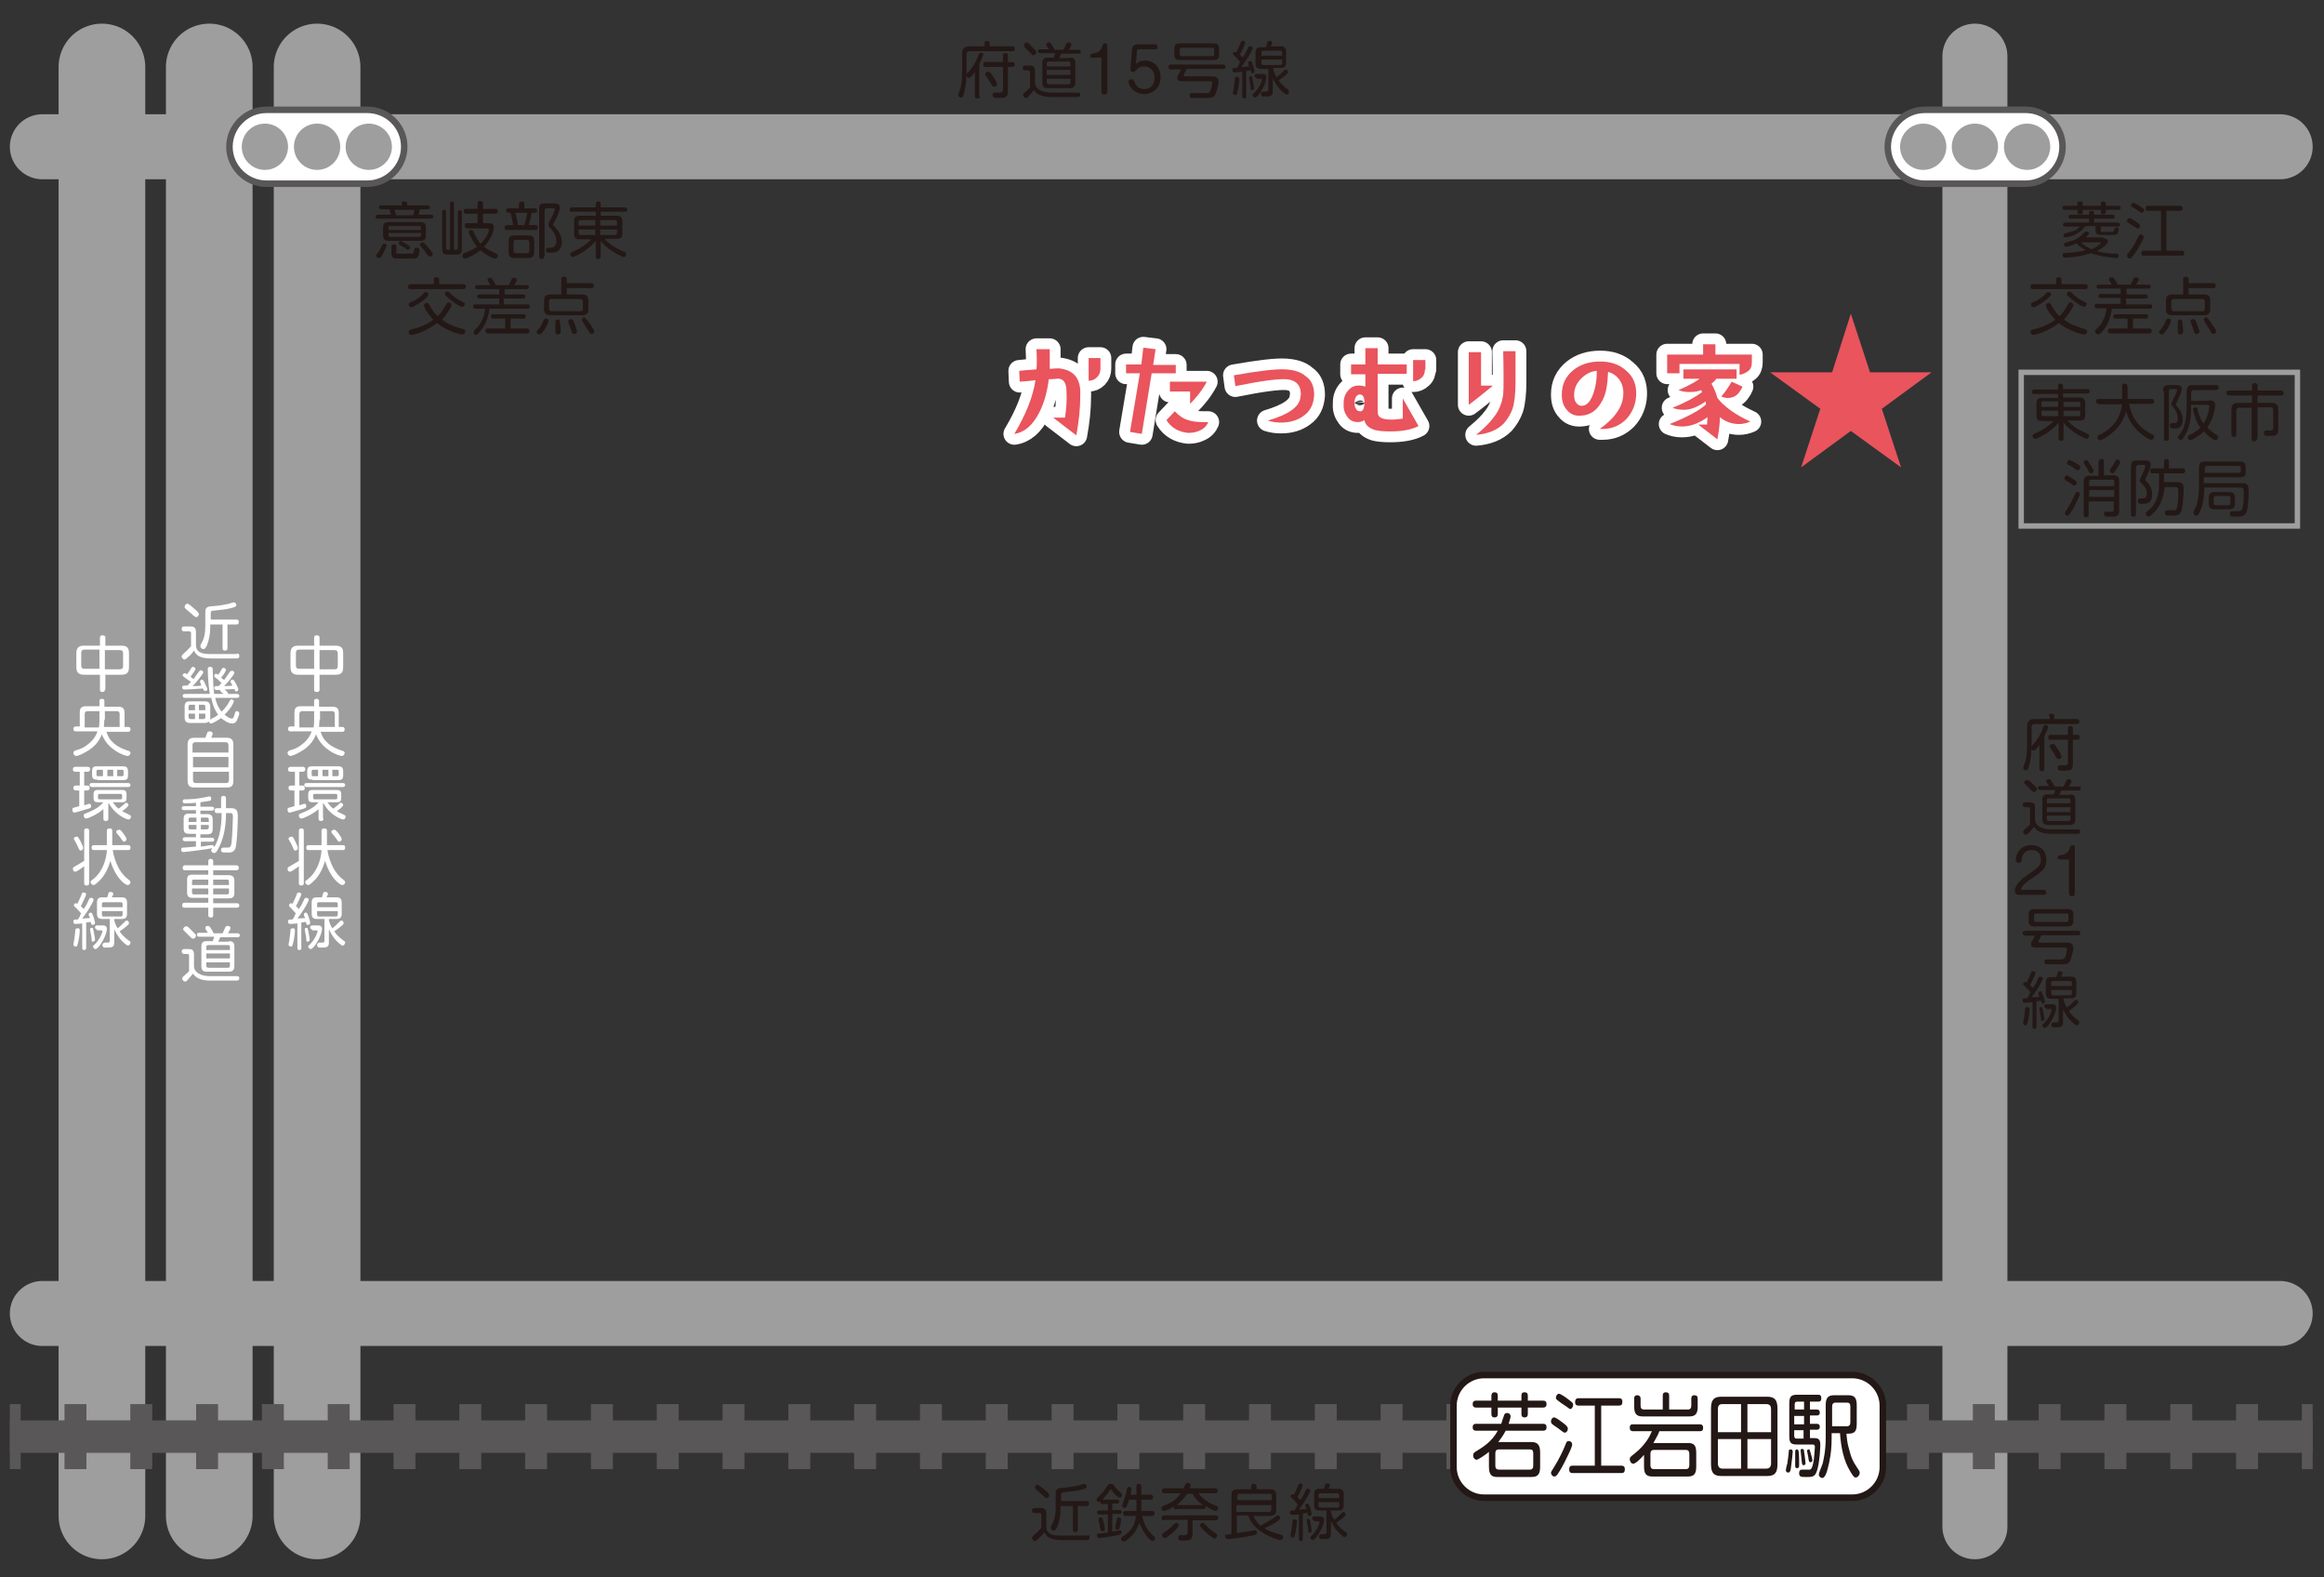 <?xml version="1.0" encoding="utf-8"?>
<!-- Generator: Adobe Illustrator 22.1.0, SVG Export Plug-In . SVG Version: 6.00 Build 0)  -->
<svg version="1.1" id="レイヤー_1" xmlns="http://www.w3.org/2000/svg" xmlns:xlink="http://www.w3.org/1999/xlink" x="0px"
	 y="0px" viewBox="0 0 472 320.2" style="enable-background:new 0 0 472 320.2;" xml:space="preserve">
<rect x="0" y="0" width="472" height="320.2" fill="#333333" stroke="none"/>
<g>
	
		<line style="fill:none;stroke:#9E9E9F;stroke-width:13.2;stroke-linecap:round;stroke-miterlimit:10;" x1="8.6" y1="266.7" x2="463.1" y2="266.7"/>
	
		<line style="fill:none;stroke:#9E9E9F;stroke-width:13.2;stroke-linecap:round;stroke-miterlimit:10;" x1="8.6" y1="29.8" x2="463.1" y2="29.8"/>
	
		<line style="fill:none;stroke:#9E9E9F;stroke-width:13.2;stroke-linecap:round;stroke-miterlimit:10;" x1="401.1" y1="11.4" x2="401.1" y2="310"/>
	<g>
		<path style="fill:#231815;" d="M220.8,311.7c0.2,0,0.5,0,0.5,0.5c0,0.5-0.4,0.5-0.5,0.5h-5.1c-2.7,0-3.2-0.8-3.6-1.6
			c-0.5,0.7-0.9,1.1-1.2,1.3c-0.4,0.4-0.5,0.5-0.7,0.5c-0.3,0-0.6-0.3-0.6-0.6c0-0.2,0.1-0.3,0.3-0.5c0.8-0.7,0.9-0.8,1.6-1.6v-2.6
			c0-0.1,0-0.4-0.4-0.4h-1c-0.1,0-0.5,0-0.5-0.5c0-0.5,0.4-0.5,0.5-0.5h1.2c0.9,0,1.2,0.3,1.2,1.2v2.5c0,1.1,0.5,1.9,2.8,1.9H220.8z
			 M211.7,302.1c0.4,0.4,0.9,0.7,1.2,1.1c0.1,0.1,0.2,0.3,0.2,0.4c0,0.3-0.3,0.6-0.5,0.6c-0.2,0-0.2,0-0.6-0.4
			c-0.5-0.4-0.6-0.5-1.5-1.3c-0.2-0.2-0.3-0.3-0.3-0.5c0-0.3,0.3-0.6,0.5-0.6C210.8,301.5,210.9,301.5,211.7,302.1z M220.7,304.8
			c0.2,0,0.5,0,0.5,0.5c0,0.4-0.2,0.5-0.5,0.5h-1.8v4.8c0,0.1,0,0.5-0.5,0.5c-0.4,0-0.5-0.2-0.5-0.5v-4.8h-2.5v0.5
			c0,1.3-0.2,2.6-0.7,3.8c-0.3,0.5-0.4,0.7-0.7,0.7c-0.2,0-0.6-0.2-0.6-0.6c0-0.1,0-0.2,0.1-0.4c0.7-1.1,0.9-2.3,0.9-3.7v-2.5
			c0-0.9,0-1.4,1.2-1.5c1.6-0.1,2-0.2,3.1-0.4c0.2,0,1.3-0.4,1.5-0.4c0.3,0,0.5,0.3,0.5,0.5c0,0.3,0,0.5-2.1,0.9
			c-0.9,0.1-1.6,0.2-2.6,0.3c-0.5,0-0.5,0.2-0.5,0.7v1.1H220.7z"/>
		<path style="fill:#231815;" d="M226.9,304.5c0.2,0,0.4,0,0.4,0.4c0,0.3-0.2,0.4-0.4,0.4h-1v1.3h1.4c0.1,0,0.5,0,0.5,0.4
			c0,0.4-0.3,0.4-0.5,0.4h-1.4v3.6c0.2,0,1.5-0.3,1.6-0.3c0.2,0,0.3,0.2,0.3,0.4c0,0.4-0.2,0.4-0.7,0.6c-1.4,0.3-3.6,0.6-3.9,0.6
			c-0.4,0-0.4-0.4-0.4-0.5c0-0.4,0.3-0.4,0.3-0.4c0.1,0,1.6-0.2,1.9-0.2v-3.7h-1.7c-0.1,0-0.5,0-0.5-0.4c0-0.4,0.4-0.4,0.5-0.4h1.7
			v-1.3h-0.9c-0.3,0-0.6,0-0.6-0.5c-0.1,0.1-0.2,0.1-0.3,0.1c-0.3,0-0.5-0.3-0.5-0.5c0-0.2,0.1-0.3,0.7-0.9c0.6-0.5,0.9-1,1.5-1.9
			c0.2-0.3,0.3-0.4,0.7-0.4c0.4,0,0.5,0.1,0.7,0.4c0.5,0.7,0.7,0.8,1.4,1.5c0.1,0.1,0.2,0.2,0.2,0.4c0,0.2-0.2,0.5-0.5,0.5
			c-0.4,0-1.3-1-1.6-1.5c-0.1-0.1-0.2-0.2-0.2-0.2c-0.1,0-0.1,0-0.2,0.2c-0.3,0.5-0.8,1.1-1.5,1.9c0.1,0,0.1,0,0.2,0H226.9z
			 M224.1,308.9c0.2,0.7,0.3,1.4,0.3,1.6c0,0.4-0.5,0.4-0.5,0.4c-0.3,0-0.4-0.2-0.5-0.8c0-0.2-0.1-0.7-0.2-1
			c-0.1-0.2-0.1-0.5-0.1-0.6c0-0.3,0.2-0.4,0.5-0.4C223.9,308.1,223.9,308.2,224.1,308.9z M227.7,308.5c0,0.1-0.1,1-0.3,1.6
			c-0.1,0.4-0.1,0.5-0.5,0.5c-0.1,0-0.4,0-0.4-0.4c0,0,0.2-1.3,0.3-1.5c0.1-0.5,0.1-0.6,0.4-0.6
			C227.3,308.1,227.7,308.1,227.7,308.5z M230.7,304.5h-1.4c-0.1,0.5-0.3,0.9-0.5,1.4c-0.1,0.2-0.2,0.3-0.4,0.3
			c-0.2,0-0.5-0.2-0.5-0.4c0-0.1,0.1-0.3,0.2-0.7c0.3-0.8,0.5-1.5,0.7-2.3c0.1-0.8,0.2-0.9,0.5-0.9c0.3,0,0.5,0.2,0.5,0.4
			c0,0.3-0.2,1-0.2,1.2h1.2v-1.7c0-0.4,0.2-0.5,0.5-0.5c0.5,0,0.5,0.4,0.5,0.5v1.7h1.9c0.1,0,0.5,0,0.5,0.5c0,0.5-0.4,0.5-0.5,0.5
			h-1.9v1.8c0,0.2,0,0.3,0,0.5h2.2c0.1,0,0.5,0,0.5,0.5c0,0.5-0.4,0.5-0.5,0.5h-2c0.1,0.8,0.6,2.6,2.3,4.1c0.2,0.1,0.3,0.2,0.3,0.4
			c0,0.2-0.1,0.6-0.5,0.6c-0.4,0-0.9-0.6-1.2-1c-0.9-1.1-1.3-2.2-1.5-2.7c-0.3,0.9-0.8,1.8-1.4,2.5c-0.5,0.5-1.4,1.3-1.8,1.3
			c-0.2,0-0.5-0.2-0.5-0.5c0-0.3,0.2-0.4,0.3-0.5c1.6-1,2.5-2.1,2.7-4.2h-2.1c-0.1,0-0.5,0-0.5-0.5c0-0.5,0.4-0.5,0.5-0.5h2.2
			c0-0.2,0-0.2,0-0.4V304.5z"/>
		<path style="fill:#231815;" d="M236.4,308.7c-0.2,0-0.5,0-0.5-0.5c0-0.4,0.2-0.5,0.5-0.5h10.5c0.1,0,0.5,0,0.5,0.5
			c0,0.5-0.4,0.5-0.5,0.5h-4.7v2.8c0,1.2-0.6,1.3-1.6,1.3c-0.2,0-0.8,0-0.9,0c-0.3,0-0.4-0.4-0.4-0.6c0-0.5,0.4-0.5,0.5-0.5
			c0.1,0,0.7,0,0.8,0c0.4,0,0.6-0.2,0.6-0.6v-2.5H236.4z M238.9,306.5c-0.2,0-0.5,0-0.5-0.6c-1,0.7-1.8,0.9-2,0.9
			c-0.3,0-0.5-0.3-0.5-0.6c0-0.2,0.1-0.3,0.3-0.4c1.5-0.6,2.5-1,3.6-2.6h-3.3c-0.1,0-0.5,0-0.5-0.5s0.4-0.5,0.5-0.5h3.9
			c0-0.1,0.3-0.7,0.4-0.9c0.1-0.2,0.3-0.2,0.4-0.2c0.1,0,0.6,0,0.6,0.4c0,0.2-0.2,0.6-0.2,0.7h5.2c0.2,0,0.5,0,0.5,0.5
			c0,0.4-0.3,0.5-0.5,0.5h-3.4c0.9,1.2,2.2,2.1,3.7,2.6c0.2,0.1,0.3,0.2,0.3,0.4c0,0.2-0.2,0.6-0.5,0.6c-0.3,0-1.1-0.4-2-1
			c0,0.4-0.1,0.6-0.5,0.6H238.9z M236,311.7c0-0.2,0.1-0.3,0.2-0.4c1.2-0.8,1.2-0.8,2.2-1.8c0.1-0.1,0.3-0.3,0.5-0.3
			c0.2,0,0.5,0.2,0.5,0.5c0,0.4-0.8,1.1-1.2,1.5c-0.3,0.2-0.8,0.7-1.3,1c-0.1,0-0.2,0.1-0.3,0.1C236.2,312.3,236,312,236,311.7z
			 M244.3,305.6c-0.9-0.6-1.6-1.4-2.1-2.3h-1.1c-0.5,0.8-1.2,1.6-2.1,2.3H244.3z M245,311.2c-0.4-0.3-1.3-1.2-1.3-1.5
			c0-0.3,0.4-0.5,0.6-0.5c0.2,0,0.3,0.1,0.8,0.7c0.6,0.6,1.4,1.2,1.9,1.5c0.1,0,0.2,0.2,0.2,0.4c0,0.3-0.3,0.6-0.5,0.6
			C246.3,312.3,245.4,311.6,245,311.2z"/>
		<path style="fill:#231815;" d="M254.6,307.9c0.4,0.9,1,1.5,1.4,1.9c0.9-0.5,1.8-1,2.7-1.6c0.6-0.5,0.7-0.5,0.8-0.5
			c0.3,0,0.5,0.2,0.5,0.5c0,0.2-0.2,0.5-0.9,0.9c-0.7,0.5-1.5,0.9-2.3,1.2c1.1,0.7,1.6,0.8,3.3,1.3c0.3,0.1,0.5,0.2,0.5,0.5
			c0,0.3-0.2,0.6-0.6,0.6c-0.3,0-1.6-0.4-2.9-1.1c-2-1.1-3.1-2.4-3.6-3.9h-2.3v3.6c0.5-0.1,1.3-0.2,1.9-0.3c0.3,0,1.6-0.3,1.8-0.3
			c0.3,0,0.4,0.3,0.4,0.5c0,0.4-0.2,0.4-1,0.6c-1.9,0.4-4.6,0.7-4.9,0.7c-0.1,0-0.2,0-0.4-0.1c-0.1-0.1-0.2-0.3-0.2-0.4
			c0-0.1,0-0.4,0.3-0.4c0.1,0,0.7-0.1,1-0.1v-7.8c0-1,0.4-1.3,1.3-1.3h2.7v-0.6c0-0.4,0.2-0.5,0.6-0.5c0.4,0,0.5,0.3,0.5,0.5v0.6
			h2.7c1,0,1.3,0.3,1.3,1.3v2.8c0,1-0.4,1.3-1.3,1.3H254.6z M258.3,304.6v-0.8c0-0.3-0.1-0.5-0.5-0.5h-6c-0.3,0-0.5,0.1-0.5,0.5v0.8
			H258.3z M251.2,307h6.5c0.4,0,0.5-0.3,0.5-0.5v-0.9h-7.1V307z"/>
		<path style="fill:#231815;" d="M263.9,307.5c-1.2,0.1-1.3,0.1-1.5,0.1c-0.4,0-0.4-0.4-0.4-0.5c0-0.4,0.2-0.4,0.9-0.4
			c0.1-0.1,0.5-0.7,0.5-0.9c0-0.1,0.1-0.2,0.2-0.3c-0.2-0.2-0.3-0.4-0.9-1c-0.5-0.5-0.6-0.5-0.6-0.7c0-0.2,0.2-0.4,0.4-0.4
			c0.1,0,0.2,0.1,0.3,0.1c0.3-0.5,0.6-1.3,0.8-1.7c0.1-0.4,0.2-0.6,0.5-0.6c0.1,0,0.5,0.1,0.5,0.4c0,0.2-0.9,2.1-1.1,2.4
			c0.3,0.2,0.4,0.4,0.6,0.6c0.1-0.2,0.3-0.5,0.5-0.8c0.1-0.1,0.4-0.9,0.5-1c0.1-0.3,0.2-0.5,0.5-0.5c0.2,0,0.5,0.1,0.5,0.4
			c0,0.2-0.4,0.9-0.5,1.1c-0.5,0.9-1.1,1.8-1.8,2.7c0.4,0,1.3-0.1,1.6-0.1c0-0.1-0.1-0.1-0.1-0.2c-0.1-0.1-0.2-0.4-0.2-0.5
			c0-0.2,0.2-0.4,0.4-0.4c0.3,0,0.3,0.2,0.4,0.4c0.2,0.4,0.5,1.4,0.5,1.7c0,0.3-0.3,0.4-0.5,0.4c-0.1,0-0.2,0-0.2-0.1
			c0,0-0.2-0.4-0.2-0.5c-0.4,0-0.5,0.1-0.9,0.1v5.1c0,0.2,0,0.5-0.4,0.5c-0.4,0-0.4-0.3-0.4-0.5V307.5z M263.4,308.9
			c0,0.6-0.2,2.1-0.4,2.7c-0.1,0.3-0.1,0.6-0.4,0.6c-0.1,0-0.5-0.1-0.5-0.4c0-0.2,0.2-1,0.2-1.2c0.1-0.6,0.1-0.8,0.2-1.6
			c0-0.3,0-0.5,0.4-0.5C263.4,308.5,263.4,308.8,263.4,308.9z M266.1,309c0.1,0.6,0.3,1.4,0.3,1.8c0,0.3-0.3,0.4-0.4,0.4
			c-0.3,0-0.3-0.1-0.3-0.6c0-0.3-0.1-0.8-0.2-1.2c0,0-0.1-0.6-0.1-0.7c0-0.3,0.2-0.3,0.4-0.3C265.9,308.4,266,308.5,266.1,309z
			 M266.9,308.7c-0.2,0-0.4-0.1-0.4-0.4c0-0.2,0.1-0.4,0.4-0.4h1c0.4,0,1,0,1,0.7c0,1.3-1.6,4.1-2.3,4.1c-0.3,0-0.5-0.3-0.5-0.5
			c0-0.2,0.1-0.2,0.2-0.3c1.2-1.1,1.7-2.6,1.7-2.8c0-0.2-0.2-0.2-0.3-0.2H266.9z M268.8,302.4c0.1-0.1,0.3-0.7,0.3-0.9
			c0.1-0.2,0.2-0.3,0.4-0.3c0.1,0,0.6,0,0.6,0.4c0,0.1,0,0.2-0.3,0.7h2c0.8,0,1.1,0.3,1.1,1.1v2.2c0,0.8-0.3,1.1-1.1,1.1h-1.5v0.3
			c0.1,0.2,0.2,0.9,0.7,1.6c0.5-0.4,0.6-0.5,1.4-1.3c0.1-0.1,0.3-0.3,0.4-0.3c0.3,0,0.5,0.3,0.5,0.5c0,0.1-0.1,0.2-0.1,0.3
			c-0.5,0.5-1.6,1.3-1.8,1.4c0.3,0.5,0.9,1.2,1.9,1.9c0.2,0.1,0.3,0.2,0.3,0.4c0,0.3-0.3,0.6-0.5,0.6c-0.3,0-1.1-0.8-1.4-1.1
			c-0.6-0.7-1-1.4-1.4-2.2v2.5c0,0.6,0,1.2-1.1,1.2c-0.3,0-0.6,0-0.8,0c-0.2,0-0.5-0.1-0.5-0.5c0-0.2,0.1-0.4,0.4-0.5
			c0,0,0.4,0,0.6,0c0.2,0,0.5,0,0.5-0.4v-4.4H268c-0.8,0-1.1-0.3-1.1-1.1v-2.2c0-0.9,0.4-1.1,1.1-1.1H268.8z M267.8,304.2h4.2v-0.6
			c0-0.3-0.1-0.4-0.4-0.4h-3.4c-0.3,0-0.4,0.1-0.4,0.4V304.2z M267.8,305v0.7c0,0.3,0.1,0.4,0.4,0.4h3.4c0.3,0,0.4-0.2,0.4-0.4V305
			H267.8z"/>
	</g>
	<g>
		<path style="fill:#231815;" d="M199.9,8.8c0-0.2,0.1-0.5,0.5-0.5c0.3,0,0.6,0.1,0.6,0.5v0.6h4.6c0.1,0,0.5,0,0.5,0.5
			c0,0.4-0.2,0.5-0.5,0.5H197c-0.5,0-0.7,0.2-0.7,0.7v3.4c0,1.5-0.1,3-0.5,4.4c-0.2,0.7-0.3,0.9-0.6,0.9c-0.3,0-0.6-0.2-0.6-0.5
			c0-0.1,0.4-1.2,0.5-1.5c0.2-0.9,0.3-1.8,0.3-3.3v-3.5c0-1.2,0.5-1.6,1.6-1.6h3V8.8z M199,19.5c0,0.2,0,0.5-0.5,0.5
			c-0.4,0-0.5-0.2-0.5-0.5v-4.9c-0.3,0.5-0.6,0.8-0.8,1c-0.1,0.1-0.3,0.2-0.4,0.2c-0.3,0-0.5-0.3-0.5-0.6c0-0.2,0.1-0.3,0.2-0.4
			c1.4-1.4,1.9-2.8,2.3-3.8c0.1-0.1,0.1-0.3,0.4-0.3c0.2,0,0.5,0.1,0.5,0.4c0,0.2-0.4,1.1-0.8,1.9V19.5z M204.7,18.5
			c0,1.4-0.6,1.4-2,1.4c-0.3,0-0.7,0-0.8-0.1c-0.2-0.1-0.3-0.3-0.3-0.5c0-0.5,0.4-0.5,0.5-0.5c0.2,0,0.9,0,1,0
			c0.3,0,0.6-0.1,0.6-0.6v-4.6h-3.5c-0.2,0-0.5,0-0.5-0.5c0-0.4,0.2-0.5,0.5-0.5h3.5v-1.3c0-0.2,0-0.5,0.5-0.5
			c0.4,0,0.5,0.1,0.5,0.5v1.3h0.9c0.2,0,0.5,0.1,0.5,0.5c0,0.3-0.2,0.5-0.5,0.5h-0.9V18.5z M201.4,15.1c0.5,0.7,0.9,1.4,1,1.7
			c0,0.1,0.1,0.2,0.1,0.3c0,0.3-0.3,0.5-0.6,0.5c-0.3,0-0.3,0-0.7-0.7c-0.2-0.4-0.6-0.9-0.9-1.4c-0.1-0.2-0.2-0.3-0.2-0.5
			c0-0.3,0.4-0.5,0.6-0.4C200.9,14.5,201.1,14.6,201.4,15.1z"/>
		<path style="fill:#231815;" d="M218.9,18.8c0.4,0,0.5,0.2,0.5,0.4c0,0.5-0.4,0.5-0.5,0.5h-5.4c-1.4,0-2.8-0.3-3.5-1.4
			c-0.4,0.5-0.8,0.9-1.2,1.4c-0.2,0.2-0.4,0.2-0.4,0.2c-0.3,0-0.6-0.3-0.6-0.6c0-0.2,0.1-0.3,0.2-0.4c0.8-0.7,0.9-0.8,1.2-1.1v-3.1
			c0-0.1,0-0.4-0.4-0.4h-0.6c-0.3,0-0.5-0.2-0.5-0.5c0-0.4,0.3-0.5,0.5-0.5h0.8c0.9,0,1.2,0.2,1.2,1.2v2.3c0,0.3,0.1,1.1,1.2,1.6
			c0.6,0.3,1.3,0.4,2,0.4H218.9z M209.4,9.3c0.2,0.2,0.6,0.6,0.9,0.9c0.2,0.2,0.2,0.3,0.2,0.4c0,0.3-0.3,0.6-0.6,0.6
			c-0.2,0-0.2,0-0.7-0.5c-0.2-0.2-0.7-0.7-1.1-1.1C208,9.4,208,9.3,208,9.2c0-0.2,0.2-0.6,0.6-0.6C208.7,8.6,208.9,8.8,209.4,9.3z
			 M217.3,11.7c0.8,0,1.1,0.3,1.1,1.1v3.9c0,0.8-0.3,1.2-1.1,1.2h-4.5c-0.8,0-1.1-0.3-1.1-1.2v-3.9c0-0.8,0.3-1.1,1.1-1.1h1.2
			c0.2-0.6,0.3-0.7,0.3-0.9h-3c-0.1,0-0.5,0-0.5-0.4c0-0.4,0.3-0.4,0.5-0.4h1.7c-0.1-0.3-0.2-0.3-0.4-0.7c-0.1-0.1-0.1-0.2-0.1-0.3
			c0-0.2,0.2-0.4,0.5-0.4c0.3,0,0.3,0.1,0.5,0.3c0.2,0.4,0.5,0.8,0.7,1.2h1.8c0.2-0.4,0.4-0.8,0.5-1.1c0.1-0.2,0.2-0.4,0.5-0.4
			c0.3,0,0.6,0.1,0.6,0.4c0,0.2-0.1,0.3-0.1,0.4c-0.1,0.2-0.2,0.3-0.4,0.7h1.9c0.1,0,0.5,0,0.5,0.4c0,0.4-0.3,0.4-0.5,0.4h-3.5
			c-0.1,0.4-0.2,0.6-0.4,0.9H217.3z M217.4,13.5v-0.6c0-0.3-0.1-0.4-0.4-0.4h-4c-0.3,0-0.4,0.1-0.4,0.4v0.6H217.4z M217.4,14.2h-4.8
			v1h4.8V14.2z M217.4,16h-4.8v0.7c0,0.2,0.1,0.4,0.4,0.4h4c0.3,0,0.4-0.1,0.4-0.4V16z"/>
		<path style="fill:#231815;" d="M221.8,11.8c-0.1,0-0.4-0.1-0.4-0.4c0-0.4,0.1-0.4,0.9-0.6c1-0.2,1.4-0.8,1.6-1.5
			c0.1-0.2,0.1-0.5,0.5-0.5c0.3,0,0.5,0.2,0.5,0.4v9.4c0,0.5-0.3,0.6-0.6,0.6c-0.4,0-0.6-0.2-0.6-0.6v-6.9H221.8z"/>
		<path style="fill:#231815;" d="M229.9,10.1c0.1-1,0.7-1.1,1.3-1.1h3.4c0.5,0,0.5,0.4,0.5,0.5c0,0.1,0,0.5-0.5,0.5h-3.1
			c-0.3,0-0.6,0-0.6,0.5l-0.2,2.5c0.3-0.3,0.8-0.7,1.9-0.7c1.3,0,3.1,0.9,3.1,3.4c0,2.2-1.6,3.4-3.3,3.4c-2.2,0-3.2-1.8-3.2-2.5
			c0-0.5,0.5-0.5,0.6-0.5c0.4,0,0.5,0.2,0.7,0.7c0.2,0.7,0.9,1.3,1.9,1.3c1.1,0,2.1-0.7,2.1-2.3c0-1.7-1.2-2.3-2.1-2.3
			c-0.3,0-1,0-1.5,0.6c-0.4,0.5-0.5,0.5-0.8,0.5c-0.6,0-0.5-0.5-0.5-0.7L229.9,10.1z"/>
		<path style="fill:#231815;" d="M237.8,14.1c-0.1,0-0.5,0-0.5-0.5c0-0.4,0.3-0.5,0.5-0.5h10.6c0.1,0,0.5,0,0.5,0.4
			c0,0.5-0.3,0.5-0.5,0.5H241c-0.1,0.3-0.3,0.6-0.5,1c-0.1,0.1-0.1,0.2-0.1,0.3c0,0.2,0.3,0.2,0.4,0.2h5.3c0.5,0,1.4,0,1.4,1.1
			c0,0.5-0.4,2.2-0.8,2.8c-0.4,0.5-0.9,0.5-2.7,0.5c-0.3,0-1.8,0-2,0c-0.2,0-0.4-0.3-0.4-0.5c0-0.5,0.3-0.5,0.6-0.5
			c0.4,0,2.1,0,2.4,0c0.7,0,1,0,1.2-0.4c0.2-0.4,0.4-1.4,0.4-1.6c0-0.4-0.3-0.4-0.5-0.4H240c-0.2,0-0.9,0-0.9-0.7
			c0-0.2,0.1-0.5,0.2-0.6c0.2-0.4,0.3-0.5,0.6-1.1H237.8z M247.6,11c0,0.9-0.3,1.2-1.2,1.2h-6.7c-0.9,0-1.2-0.3-1.2-1.2V10
			c0-0.9,0.3-1.2,1.2-1.2h6.7c0.9,0,1.2,0.3,1.2,1.2V11z M246.6,10.1c0-0.3-0.1-0.4-0.4-0.4H240c-0.3,0-0.4,0.1-0.4,0.4v0.9
			c0,0.3,0.1,0.4,0.4,0.4h6.2c0.3,0,0.4-0.1,0.4-0.4V10.1z"/>
		<path style="fill:#231815;" d="M252.2,14.6c-1.2,0.1-1.3,0.1-1.5,0.1c-0.4,0-0.4-0.4-0.4-0.5c0-0.4,0.2-0.4,0.9-0.4
			c0.1-0.1,0.5-0.7,0.5-0.9c0-0.1,0.1-0.2,0.2-0.3c-0.2-0.2-0.3-0.4-0.9-1c-0.5-0.5-0.6-0.5-0.6-0.7s0.2-0.4,0.4-0.4
			c0.1,0,0.2,0.1,0.3,0.1c0.3-0.5,0.6-1.3,0.8-1.7c0.1-0.4,0.2-0.6,0.5-0.6c0.2,0,0.5,0.1,0.5,0.4c0,0.2-0.9,2.1-1.1,2.4
			c0.3,0.2,0.4,0.4,0.6,0.6c0.1-0.2,0.3-0.5,0.5-0.8c0.1-0.1,0.4-0.9,0.5-1c0.1-0.3,0.2-0.5,0.5-0.5c0.2,0,0.5,0.1,0.5,0.4
			c0,0.2-0.4,0.9-0.5,1.1c-0.5,0.9-1.1,1.8-1.8,2.7c0.4,0,1.3-0.1,1.6-0.1c0-0.1-0.1-0.1-0.1-0.2c0-0.1-0.1-0.4-0.1-0.5
			c0-0.2,0.2-0.4,0.4-0.4c0.3,0,0.3,0.2,0.4,0.4c0.2,0.4,0.5,1.4,0.5,1.7c0,0.3-0.3,0.4-0.4,0.4c-0.1,0-0.2,0-0.2-0.1
			c0,0-0.2-0.4-0.2-0.5c-0.4,0-0.5,0.1-0.9,0.1v5.1c0,0.2,0,0.5-0.4,0.5c-0.4,0-0.4-0.3-0.4-0.5V14.6z M251.7,16
			c0,0.6-0.2,2.1-0.4,2.7c-0.1,0.3-0.1,0.6-0.4,0.6c-0.1,0-0.5-0.1-0.5-0.4c0-0.2,0.2-1,0.2-1.2c0.1-0.6,0.1-0.8,0.2-1.6
			c0-0.3,0-0.5,0.4-0.5C251.7,15.6,251.7,15.9,251.7,16z M254.4,16.1c0.1,0.6,0.3,1.4,0.3,1.8c0,0.3-0.3,0.4-0.4,0.4
			c-0.3,0-0.3-0.1-0.3-0.6c0-0.3-0.1-0.8-0.2-1.2c0,0-0.1-0.6-0.1-0.7c0-0.3,0.2-0.3,0.4-0.3C254.3,15.5,254.3,15.7,254.4,16.1z
			 M255.2,15.8c-0.2,0-0.4-0.1-0.4-0.4c0-0.2,0.1-0.4,0.4-0.4h1c0.4,0,1,0,1,0.7c0,1.3-1.6,4.1-2.3,4.1c-0.3,0-0.5-0.3-0.5-0.5
			c0-0.2,0-0.2,0.2-0.3c1.2-1.1,1.7-2.6,1.7-2.8c0-0.2-0.2-0.2-0.3-0.2H255.2z M257.1,9.5c0.1-0.1,0.3-0.7,0.3-0.9
			c0.1-0.2,0.2-0.3,0.4-0.3c0.1,0,0.6,0,0.6,0.4c0,0.1,0,0.2-0.3,0.7h2c0.8,0,1.1,0.3,1.1,1.1v2.2c0,0.8-0.3,1.1-1.1,1.1h-1.5v0.3
			c0.1,0.2,0.2,0.9,0.7,1.6c0.5-0.4,0.6-0.5,1.4-1.3c0.1-0.1,0.3-0.3,0.4-0.3c0.3,0,0.5,0.3,0.5,0.5c0,0.1-0.1,0.2-0.1,0.3
			c-0.5,0.5-1.6,1.3-1.8,1.4c0.3,0.5,0.9,1.2,1.9,1.9c0.1,0.1,0.2,0.2,0.2,0.4c0,0.3-0.2,0.6-0.5,0.6c-0.3,0-1.1-0.8-1.4-1.1
			c-0.6-0.7-1-1.4-1.4-2.2v2.5c0,0.6,0,1.2-1.1,1.2c-0.3,0-0.6,0-0.8,0c-0.2,0-0.5-0.1-0.5-0.5c0-0.2,0.1-0.4,0.4-0.5
			c0.1,0,0.4,0,0.6,0c0.2,0,0.5,0,0.5-0.4V14h-1.5c-0.8,0-1.1-0.3-1.1-1.1v-2.2c0-0.9,0.4-1.1,1.1-1.1H257.1z M256.2,11.3h4.2v-0.6
			c0-0.3-0.1-0.4-0.4-0.4h-3.4c-0.3,0-0.4,0.1-0.4,0.4V11.3z M256.2,12.1v0.7c0,0.3,0.1,0.4,0.4,0.4h3.4c0.3,0,0.4-0.2,0.4-0.4v-0.7
			H256.2z"/>
	</g>
	
		<line style="fill:none;stroke:#9E9E9F;stroke-width:17.6;stroke-linecap:round;stroke-miterlimit:10;" x1="42.5" y1="13.6" x2="42.5" y2="307.8"/>
	
		<line style="fill:none;stroke:#9E9E9F;stroke-width:17.6;stroke-linecap:round;stroke-miterlimit:10;" x1="64.4" y1="13.6" x2="64.4" y2="307.8"/>
	<g>
		<path style="fill:#FFFFFF;" d="M48.1,132.7c0.2,0,0.5,0,0.5,0.5c0,0.5-0.4,0.5-0.5,0.5H43c-2.7,0-3.2-0.8-3.6-1.6
			c-0.5,0.7-0.9,1.1-1.2,1.3c-0.4,0.4-0.5,0.5-0.7,0.5c-0.3,0-0.6-0.3-0.6-0.6c0-0.2,0.1-0.3,0.3-0.5c0.8-0.7,0.9-0.8,1.6-1.6v-2.6
			c0-0.1,0-0.4-0.4-0.4h-1c-0.1,0-0.5,0-0.5-0.5c0-0.5,0.4-0.5,0.5-0.5h1.2c0.9,0,1.2,0.3,1.2,1.2v2.5c0,1.1,0.5,1.9,2.8,1.9H48.1z
			 M39,123.2c0.4,0.4,0.9,0.7,1.2,1.1c0.1,0.1,0.2,0.3,0.2,0.4c0,0.3-0.3,0.6-0.5,0.6c-0.2,0-0.2,0-0.6-0.3
			c-0.5-0.5-0.6-0.5-1.5-1.3c-0.2-0.2-0.3-0.3-0.3-0.5c0-0.3,0.3-0.6,0.5-0.6C38.1,122.5,38.3,122.6,39,123.2z M48,125.8
			c0.2,0,0.5,0,0.5,0.5c0,0.4-0.2,0.5-0.5,0.5h-1.8v4.8c0,0.1,0,0.5-0.5,0.5c-0.4,0-0.5-0.2-0.5-0.5v-4.8h-2.5v0.5
			c0,1.3-0.2,2.6-0.7,3.8c-0.3,0.5-0.4,0.7-0.7,0.7c-0.2,0-0.6-0.2-0.6-0.6c0-0.1,0-0.2,0.1-0.4c0.7-1.1,0.9-2.3,0.9-3.7v-2.5
			c0-0.9,0-1.4,1.2-1.5c1.6-0.1,2-0.2,3.1-0.4c0.2,0,1.3-0.4,1.5-0.4c0.3,0,0.5,0.3,0.5,0.5c0,0.3,0,0.5-2.1,0.9
			c-0.9,0.1-1.6,0.2-2.6,0.3c-0.5,0-0.5,0.2-0.5,0.7v1.1H48z"/>
		<path style="fill:#FFFFFF;" d="M42.6,140.9c-0.2-1.3-0.4-3.6-0.4-5c0-0.2,0-0.5,0.5-0.5c0.5,0,0.5,0.4,0.5,0.5
			c0.1,2.5,0.1,3.4,0.3,5h1.9c-0.1-0.1-0.5-0.4-0.6-0.5c0,0-0.1-0.2-0.1-0.2c0,0,0-0.1,0.1-0.1c-0.1,0-0.8,0-0.8,0
			c-0.5,0-0.5-0.4-0.5-0.4c0-0.4,0.2-0.4,0.9-0.4l0.6-0.6c-0.5-0.5-0.9-0.9-1-0.9c-0.4-0.3-0.5-0.4-0.5-0.6c0-0.2,0.2-0.4,0.4-0.4
			c0.1,0,0.2,0.1,0.4,0.2c0.3-0.4,0.4-0.5,0.6-0.9c0.2-0.4,0.3-0.5,0.5-0.5c0.2,0,0.5,0.2,0.5,0.4c0,0.3-0.7,1.3-1,1.6
			c0.3,0.2,0.4,0.3,0.6,0.5c0.5-0.7,0.7-1,1.2-1.7c0.1-0.1,0.2-0.2,0.4-0.2c0.3,0,0.5,0.2,0.5,0.4c0,0.4-1.6,2.3-2.1,2.7
			c0.5,0,1.1,0,1.7-0.1c-0.3-0.6-0.4-0.7-0.4-0.8c0-0.1,0.1-0.4,0.4-0.4c0.2,0,0.3,0.1,0.6,0.6c0.3,0.6,0.6,1.1,0.6,1.4
			c0,0.2-0.2,0.4-0.4,0.4c-0.2,0-0.2,0-0.4-0.5c-0.4,0-1.3,0.1-2,0.1c0.3,0.3,0.7,0.5,0.7,0.8c0,0.1,0,0.1,0,0.1h1.8
			c0.1,0,0.5,0,0.5,0.4c0,0.4-0.3,0.4-0.5,0.4h-4.4c0.3,1.2,0.6,1.9,1.3,2.8c0.1-0.1,1-0.9,1.6-2.1c0.1-0.2,0.2-0.4,0.4-0.4
			c0.2,0,0.5,0.2,0.5,0.4s-0.6,1.5-1.9,2.7c0.5,0.4,1,0.8,1.5,0.8c0.2,0,0.3-0.1,0.5-0.7c0.2-0.7,0.2-0.8,0.5-0.8
			c0.2,0,0.5,0.1,0.5,0.5c0,0.3-0.4,1.1-0.5,1.4c-0.3,0.6-0.8,0.6-1,0.6c-0.7,0-1.6-0.6-2.2-1.1c-1,0.7-1.8,1.1-2,1.1
			c-0.1,0-0.4,0-0.5-0.4c-0.1,0.1-0.3,0.3-0.9,0.3h-2.8c-0.9,0-1.2-0.3-1.2-1.2v-2c0-0.9,0.2-1.2,1.2-1.2h2.8c0.9,0,1.2,0.3,1.2,1.2
			v2c0,0.1,0,0.3,0,0.5c0.1,0,0.1,0,0.3-0.2c0.5-0.2,1-0.5,1.3-0.8c-0.9-1.2-1.2-2.5-1.4-3.4h-5.3c-0.1,0-0.5,0-0.5-0.4
			c0-0.4,0.4-0.4,0.5-0.4H42.6z M37.7,137.7c-0.5-0.4-0.6-0.4-0.6-0.6c0-0.2,0.2-0.4,0.4-0.4c0.1,0,0.2,0,0.5,0.2
			c0.2-0.3,0.4-0.6,0.7-1c0.2-0.4,0.3-0.5,0.5-0.5c0.2,0,0.5,0.2,0.5,0.4c0,0.3-0.8,1.3-1,1.6c0.2,0.2,0.4,0.3,0.6,0.5
			c0.1-0.1,0.5-0.7,0.7-1c0.6-0.8,0.6-0.8,0.8-0.8c0.2,0,0.5,0.2,0.5,0.4c0,0.3-1.6,2.3-2.2,2.8c0.7,0,1.4,0,1.8-0.1
			c0-0.1-0.1-0.1-0.1-0.3c-0.1-0.3-0.2-0.4-0.2-0.5c0-0.2,0.2-0.4,0.4-0.4c0.2,0,0.3,0.1,0.5,0.5c0.1,0.3,0.6,1.2,0.6,1.4
			c0,0.3-0.2,0.4-0.4,0.4c-0.3,0-0.3-0.2-0.5-0.5c-1.1,0.1-3.4,0.2-3.7,0.2c-0.2,0-0.5,0-0.5-0.4c0-0.4,0.1-0.4,1.1-0.4
			c0.2-0.3,0.5-0.5,0.7-0.8C38.5,138.3,38.1,138,37.7,137.7z M38.3,144.2h1.3v-1.1h-0.9c-0.3,0-0.4,0.1-0.4,0.4V144.2z M38.3,144.9
			v0.7c0,0.2,0.1,0.4,0.4,0.4h0.9v-1.1H38.3z M41.7,144.2v-0.7c0-0.3-0.1-0.4-0.4-0.4h-0.9v1.1H41.7z M40.4,146h0.9
			c0.3,0,0.4-0.1,0.4-0.4v-0.7h-1.3V146z"/>
		<path style="fill:#FFFFFF;" d="M46,149.8c0.9,0,1.4,0.3,1.4,1.4v7.3c0,1.1-0.4,1.4-1.4,1.4h-6.5c-0.9,0-1.4-0.3-1.4-1.4v-7.3
			c0-1,0.4-1.4,1.4-1.4h2.2c0.1-0.3,0.3-0.7,0.4-1c0-0.1,0.1-0.3,0.5-0.3c0.3,0,0.6,0.2,0.6,0.4c0,0.2-0.2,0.7-0.3,0.9H46z
			 M46.4,152.8v-1.5c0-0.4-0.2-0.6-0.6-0.6h-6.1c-0.4,0-0.6,0.2-0.6,0.6v1.5H46.4z M39.2,153.7v2.1h7.2v-2.1H39.2z M39.2,156.7v1.7
			c0,0.4,0.2,0.6,0.6,0.6h6.1c0.4,0,0.6-0.2,0.6-0.6v-1.7H39.2z"/>
		<path style="fill:#FFFFFF;" d="M44.9,165.1h-0.8c-0.2,0-0.5,0-0.5-0.5c0-0.5,0.3-0.5,0.5-0.5h0.8v-2c0-0.1,0-0.5,0.5-0.5
			c0.4,0,0.5,0.2,0.5,0.5v2h0.8c0.6,0,1.1,0,1.4,0.5c0.1,0.2,0.2,0.4,0.2,1.2c0,0.5-0.1,5.4-0.5,6.5c-0.2,0.5-0.5,0.7-1.1,0.8
			c-0.2,0-0.7,0-1,0c-0.4,0-0.8,0-0.8-0.5c0-0.3,0.1-0.5,0.5-0.5c0,0,0.8,0,0.9,0c0.5,0,0.6-0.3,0.7-0.8c0.2-1.4,0.3-5.1,0.3-5.4
			c0-0.8-0.1-0.8-0.8-0.8h-0.6v0.3c0,1.4-0.2,4.4-1.5,6.8c-0.5,1-0.7,1-0.9,1c-0.3,0-0.6-0.2-0.6-0.5c0-0.2,0.1-0.3,0.2-0.5
			c-0.5,0.2-5.4,0.8-5.8,0.8c-0.2,0-0.5,0-0.5-0.5c0-0.4,0.2-0.4,0.5-0.4c1.2-0.1,1.3-0.1,2.5-0.2v-1.1h-2.2c-0.1,0-0.5,0-0.5-0.4
			s0.4-0.4,0.5-0.4h2.2v-0.7h-1.3c-0.9,0-1.2-0.2-1.2-1.2v-1.7c0-0.9,0.2-1.2,1.2-1.2h1.3v-0.7h-2.4c-0.1,0-0.5,0-0.5-0.4
			c0-0.4,0.4-0.4,0.5-0.4h2.4V163c-0.9,0.1-1.6,0.1-2.2,0.1c-0.2,0-0.5,0-0.5-0.4c0-0.4,0.3-0.4,0.5-0.4c1,0,2.6-0.1,3.9-0.4
			c0.1,0,1-0.2,1-0.2c0.4,0,0.4,0.4,0.4,0.5c0,0.3-0.2,0.4-0.3,0.4c-0.1,0-1,0.2-1.9,0.3v0.9h2.3c0.1,0,0.5,0,0.5,0.4
			c0,0.3-0.2,0.4-0.5,0.4h-2.3v0.7h1.3c0.9,0,1.2,0.3,1.2,1.2v1.7c0,0.9-0.2,1.2-1.2,1.2h-1.3v0.7H43c0.1,0,0.5,0,0.5,0.4
			c0,0.4-0.3,0.4-0.5,0.4h-2.2v1c1-0.1,1.1-0.2,2.1-0.3c0.1,0,0.2,0,0.2,0c0.3,0,0.3,0.2,0.4,0.4c1.3-2,1.5-5.1,1.5-6.4V165.1z
			 M39.9,166.9v-0.9h-1.2c-0.3,0-0.4,0.1-0.4,0.4v0.5H39.9z M39.9,167.5h-1.6v0.5c0,0.3,0.1,0.4,0.4,0.4h1.2V167.5z M40.8,166.9h1.6
			v-0.5c0-0.3-0.1-0.4-0.4-0.4h-1.2V166.9z M40.8,167.5v0.9H42c0.3,0,0.4-0.2,0.4-0.4v-0.5H40.8z"/>
		<path style="fill:#FFFFFF;" d="M42.3,177.7v-1h-4.7c-0.2,0-0.5,0-0.5-0.5c0-0.5,0.4-0.5,0.5-0.5h4.7v-0.8c0-0.4,0.2-0.5,0.5-0.5
			c0.4,0,0.5,0.2,0.5,0.5v0.8H48c0.1,0,0.5,0,0.5,0.5c0,0.5-0.4,0.5-0.5,0.5h-4.7v1h3.1c0.8,0,1.2,0.3,1.2,1.1v2.5
			c0,0.9-0.4,1.1-1.2,1.1h-3.1v1h4.8c0.3,0,0.5,0.1,0.5,0.5c0,0.4-0.4,0.4-0.5,0.4h-4.8v1.5c0,0.4-0.1,0.5-0.5,0.5
			c-0.5,0-0.5-0.4-0.5-0.5v-1.5h-4.8c-0.2,0-0.5,0-0.5-0.5c0-0.5,0.4-0.5,0.5-0.5h4.8v-1h-3.2c-0.8,0-1.1-0.3-1.1-1.1v-2.5
			c0-0.9,0.3-1.1,1.1-1.1H42.3z M42.3,178.6h-2.9c-0.3,0-0.4,0.1-0.4,0.4v0.7h3.3V178.6z M42.3,181.6v-1.2H39v0.8
			c0,0.3,0.1,0.4,0.4,0.4H42.3z M43.3,178.6v1.1h3.2V179c0-0.3-0.1-0.4-0.4-0.4H43.3z M43.3,181.6h2.8c0.3,0,0.4-0.1,0.4-0.4v-0.8
			h-3.2V181.6z"/>
		<path style="fill:#FFFFFF;" d="M48.1,198.2c0.4,0,0.5,0.2,0.5,0.4c0,0.5-0.4,0.5-0.5,0.5h-5.4c-1.4,0-2.8-0.3-3.5-1.4
			c-0.4,0.5-0.8,0.9-1.2,1.4c-0.2,0.2-0.4,0.2-0.4,0.2c-0.3,0-0.6-0.3-0.6-0.6c0-0.2,0.1-0.3,0.2-0.4c0.8-0.7,0.9-0.8,1.2-1.1v-3.1
			c0-0.2,0-0.4-0.4-0.4h-0.6c-0.3,0-0.5-0.2-0.5-0.5c0-0.4,0.3-0.5,0.5-0.5h0.8c0.9,0,1.2,0.2,1.2,1.2v2.3c0,0.3,0.1,1.1,1.2,1.6
			c0.6,0.3,1.3,0.4,2,0.4H48.1z M38.7,188.7c0.2,0.2,0.6,0.6,0.9,0.9c0.2,0.2,0.2,0.3,0.2,0.4c0,0.3-0.3,0.6-0.6,0.6
			c-0.2,0-0.2,0-0.7-0.5c-0.2-0.2-0.7-0.7-1.1-1.1c-0.1-0.1-0.2-0.2-0.2-0.3c0-0.2,0.2-0.6,0.6-0.6C38,188,38.2,188.2,38.7,188.7z
			 M46.5,191.1c0.8,0,1.1,0.3,1.1,1.1v3.9c0,0.8-0.3,1.2-1.1,1.2H42c-0.8,0-1.1-0.3-1.1-1.2v-3.9c0-0.8,0.3-1.1,1.1-1.1h1.2
			c0.2-0.6,0.3-0.7,0.3-0.9h-3c-0.1,0-0.5,0-0.5-0.4c0-0.4,0.3-0.4,0.5-0.4h1.7c-0.1-0.3-0.2-0.3-0.4-0.7c-0.1-0.1-0.1-0.2-0.1-0.3
			c0-0.2,0.2-0.4,0.5-0.4c0.3,0,0.3,0.1,0.5,0.3c0.3,0.4,0.5,0.8,0.7,1.2h1.8c0.2-0.4,0.4-0.8,0.5-1.1c0.1-0.2,0.2-0.4,0.5-0.4
			c0.3,0,0.6,0.1,0.6,0.4c0,0.2-0.1,0.3-0.1,0.4c-0.1,0.2-0.2,0.3-0.4,0.7h1.9c0.1,0,0.5,0,0.5,0.4c0,0.4-0.3,0.4-0.5,0.4h-3.5
			c-0.1,0.4-0.2,0.6-0.4,0.9H46.5z M46.7,192.9v-0.6c0-0.3-0.1-0.4-0.4-0.4h-4c-0.3,0-0.4,0.1-0.4,0.4v0.6H46.7z M46.7,193.6h-4.8v1
			h4.8V193.6z M46.7,195.4h-4.8v0.7c0,0.2,0.1,0.4,0.4,0.4h4c0.3,0,0.4-0.1,0.4-0.4V195.4z"/>
	</g>
	<g>
		<path style="fill:#FFFFFF;" d="M64.9,140c0,0.2,0,0.5-0.6,0.5c-0.5,0-0.5-0.3-0.5-0.5v-3h-3.2c-1.1,0-1.6-0.4-1.6-1.6v-2.7
			c0-1.2,0.5-1.6,1.6-1.6h3.2v-1.6c0-0.1,0-0.5,0.5-0.5c0.4,0,0.6,0.1,0.6,0.5v1.6h3.2c1.2,0,1.6,0.4,1.6,1.6v2.7
			c0,1.2-0.4,1.6-1.6,1.6h-3.2V140z M63.8,131.9h-3c-0.5,0-0.7,0.2-0.7,0.7v2.5c0,0.5,0.2,0.7,0.7,0.7h3V131.9z M64.9,135.9h3
			c0.6,0,0.7-0.3,0.7-0.7v-2.5c0-0.5-0.2-0.7-0.7-0.7h-3V135.9z"/>
		<path style="fill:#FFFFFF;" d="M63.8,142.4c0-0.2,0-0.5,0.5-0.5c0.4,0,0.5,0.2,0.5,0.5v1.1h2.7c0.9,0,1.3,0.3,1.3,1.3v2.8h0.7
			c0.1,0,0.5,0,0.5,0.5c0,0.5-0.4,0.5-0.5,0.5h-4.4c0.4,1,0.6,1.5,1.5,2.3c0.9,0.8,1.9,1.2,3.1,1.6c0.2,0.1,0.3,0.2,0.3,0.4
			c0,0.2-0.2,0.6-0.6,0.6c-0.3,0-1.5-0.4-2.5-1.1c-1.2-0.8-2.2-1.9-2.7-3.3c-0.3,0.7-1,2.4-3.3,3.6c-0.8,0.5-1.7,0.8-1.9,0.8
			c-0.3,0-0.6-0.3-0.6-0.6c0-0.2,0.1-0.4,0.4-0.5c1.2-0.4,1.5-0.5,2.2-1c1.6-1.1,2.1-2.3,2.3-2.9H59c-0.1,0-0.5,0-0.5-0.5
			c0-0.4,0.3-0.5,0.5-0.5h0.8v-2.8c0-1,0.4-1.3,1.3-1.3h2.7V142.4z M63.8,144.4h-2.4c-0.4,0-0.6,0.2-0.6,0.6v2.7h2.9
			c0.1-0.7,0.1-1.5,0.1-1.6V144.4z M64.9,146.1c0,0.4-0.1,1.1-0.1,1.5h3.2V145c0-0.4-0.2-0.6-0.5-0.6h-2.5V146.1z"/>
		<path style="fill:#FFFFFF;" d="M59.9,160.5h-0.8c-0.3,0-0.5-0.2-0.5-0.5c0-0.3,0.1-0.5,0.5-0.5h0.8v-2.8H59
			c-0.3,0-0.5-0.1-0.5-0.5c0-0.3,0.2-0.5,0.5-0.5h2.5c0.1,0,0.5,0,0.5,0.5c0,0.3-0.2,0.5-0.5,0.5h-0.7v2.8h0.6c0.2,0,0.5,0,0.5,0.5
			c0,0.4-0.2,0.5-0.5,0.5h-0.6v3c0.3-0.1,0.3-0.1,0.7-0.2c0,0,0.2-0.1,0.3-0.1c0.4,0,0.4,0.4,0.4,0.5c0,0.3-0.1,0.4-0.9,0.6
			c-0.4,0.1-2.2,0.7-2.5,0.7c-0.3,0-0.4-0.3-0.4-0.6c0-0.3,0.1-0.4,0.3-0.4c0.1,0,0.9-0.3,1.1-0.3V160.5z M65.7,166.2
			c0,0.1,0,0.5-0.5,0.5c-0.4,0-0.5-0.2-0.5-0.5v-1.9c-1.3,1.1-3.1,1.9-3.5,1.9c-0.3,0-0.5-0.3-0.5-0.6c0-0.3,0.2-0.4,0.3-0.4
			c1.2-0.5,2.6-1,3.7-2.3h-1.1c-0.8,0-1-0.2-1-1v-0.5c0-0.8,0.2-1,1-1h4.7c0.8,0,1,0.2,1,1v0.5c0,0.8-0.2,1-1,1h-1.8
			c0.6,0.8,0.7,0.9,1.2,1.3c0.5-0.4,0.9-0.7,1-0.8c0.3-0.3,0.4-0.4,0.5-0.4c0.2,0,0.5,0.2,0.5,0.4c0,0.2-0.1,0.3-0.3,0.5
			c-0.5,0.5-0.7,0.6-1,0.8c0.3,0.2,0.4,0.2,1.4,0.7c0.2,0.1,0.4,0.2,0.4,0.4c0,0.3-0.2,0.6-0.5,0.6c-0.3,0-1.2-0.4-2-1
			c-1.2-0.9-1.7-1.8-2-2.3c0,0-0.1,0.1-0.1,0.1V166.2z M62.3,159.8c-0.2,0-0.5-0.1-0.5-0.4c0-0.3,0.1-0.4,0.5-0.4h7.3
			c0.3,0,0.5,0.1,0.5,0.4c0,0.3-0.2,0.4-0.5,0.4H62.3z M63.5,158.3c-0.9,0-1.1-0.2-1.1-1.1v-0.5c0-0.9,0.2-1.1,1.1-1.1h5.1
			c0.8,0,1.1,0.2,1.1,1.1v0.6c0,0.9-0.2,1.1-1.1,1.1H63.5z M64.6,157.6v-1.3h-1c-0.2,0-0.3,0.1-0.3,0.3v0.7c0,0.2,0.1,0.3,0.3,0.3
			H64.6z M63.6,162c0,0.2,0.1,0.3,0.3,0.3h4.3c0.2,0,0.3-0.1,0.3-0.3v-0.5c0-0.2-0.1-0.3-0.3-0.3h-4.3c-0.2,0-0.3,0.1-0.3,0.3V162z
			 M66.7,156.3h-1.2v1.3h1.2V156.3z M67.5,157.6h1c0.2,0,0.3-0.1,0.3-0.3v-0.7c0-0.2-0.1-0.3-0.3-0.3h-1V157.6z"/>
		<path style="fill:#FFFFFF;" d="M60.7,168.7c0-0.1,0-0.5,0.5-0.5c0.4,0,0.5,0.2,0.5,0.5v10.6c0,0.2,0,0.5-0.5,0.5
			c-0.5,0-0.5-0.3-0.5-0.5v-3.4c-0.4,0.3-1.5,1.1-1.8,1.1c-0.4,0-0.5-0.4-0.5-0.6c0-0.3,0.1-0.3,0.8-0.7c0.7-0.4,1.3-0.8,1.5-0.9
			V168.7z M59.9,170.7c0.1,0.2,0.6,1.2,0.6,1.5s-0.3,0.5-0.5,0.5c-0.3,0-0.3-0.1-0.5-0.6c-0.2-0.5-0.5-1-0.6-1.2
			c-0.3-0.5-0.3-0.5-0.3-0.6c0-0.2,0.2-0.4,0.5-0.4C59.4,169.8,59.5,169.9,59.9,170.7z M66.5,172.6c0.1,0.7,0.3,1.6,0.8,2.8
			c0.8,1.9,1.8,2.7,2.4,3.2c0.2,0.2,0.4,0.3,0.4,0.5c0,0.3-0.2,0.6-0.6,0.6c-0.3,0-0.9-0.5-1.2-0.8c-1.1-1.1-1.8-2.6-2.3-4.1
			c-0.3,1.2-1.1,3.1-2.4,4.2c-0.7,0.7-0.9,0.7-1,0.7c-0.3,0-0.6-0.3-0.6-0.6c0-0.2,0.1-0.3,0.3-0.4c0.6-0.5,1.1-0.9,1.6-1.7
			c1.3-1.9,1.4-4.2,1.4-4.4h-2.6c-0.2,0-0.5,0-0.5-0.5c0-0.5,0.4-0.5,0.5-0.5h2.6v-2.9c0-0.3,0.1-0.5,0.6-0.5c0.5,0,0.5,0.4,0.5,0.5
			v2.9h3.2c0.2,0,0.5,0,0.5,0.5s-0.3,0.5-0.5,0.5H66.5z M68.8,169.3c0.2,0.3,0.6,0.8,0.6,1.1c0,0.3-0.3,0.5-0.5,0.5
			c-0.2,0-0.2,0-0.6-0.6c-0.2-0.3-0.4-0.6-0.8-1c-0.1-0.1-0.2-0.3-0.2-0.4c0-0.2,0.2-0.4,0.5-0.4C68,168.4,68.2,168.5,68.8,169.3z"
			/>
		<path style="fill:#FFFFFF;" d="M60.4,187.5c-1.2,0.1-1.3,0.1-1.5,0.1c-0.4,0-0.4-0.4-0.4-0.5c0-0.4,0.2-0.4,0.9-0.4
			c0.1-0.1,0.5-0.7,0.5-0.9c0-0.1,0.1-0.2,0.2-0.3c-0.2-0.2-0.3-0.4-0.9-1c-0.5-0.5-0.5-0.5-0.5-0.7s0.2-0.4,0.4-0.4
			c0.1,0,0.2,0.1,0.3,0.1c0.3-0.5,0.6-1.3,0.8-1.7c0.1-0.4,0.2-0.6,0.5-0.6c0.1,0,0.5,0.1,0.5,0.4c0,0.2-0.9,2.1-1.1,2.4
			c0.3,0.2,0.4,0.4,0.6,0.6c0.1-0.2,0.3-0.5,0.5-0.8c0.1-0.1,0.4-0.9,0.5-1c0.1-0.3,0.2-0.5,0.5-0.5c0.2,0,0.5,0.1,0.5,0.4
			c0,0.2-0.4,0.9-0.5,1.1c-0.5,0.9-1.1,1.8-1.8,2.7c0.4,0,1.3-0.1,1.6-0.1c0-0.1-0.1-0.1-0.1-0.2c-0.1-0.1-0.2-0.4-0.2-0.5
			c0-0.2,0.2-0.4,0.4-0.4c0.3,0,0.3,0.2,0.4,0.4c0.2,0.4,0.5,1.4,0.5,1.7c0,0.3-0.3,0.4-0.5,0.4c-0.1,0-0.2,0-0.2-0.1
			c0,0-0.2-0.4-0.2-0.5c-0.4,0-0.5,0.1-0.9,0.1v5.1c0,0.2,0,0.5-0.4,0.5c-0.4,0-0.4-0.3-0.4-0.5V187.5z M59.9,188.9
			c0,0.6-0.2,2.1-0.4,2.7c-0.1,0.3-0.1,0.6-0.4,0.6c-0.1,0-0.5-0.1-0.5-0.4c0-0.2,0.2-1,0.2-1.2c0.1-0.6,0.1-0.8,0.2-1.6
			c0-0.3,0-0.5,0.4-0.5C59.9,188.4,59.9,188.8,59.9,188.9z M62.6,189c0.1,0.6,0.3,1.4,0.3,1.8c0,0.3-0.3,0.4-0.4,0.4
			c-0.3,0-0.3-0.1-0.3-0.6c0-0.3-0.1-0.8-0.2-1.2c0,0-0.1-0.6-0.1-0.7c0-0.3,0.2-0.3,0.4-0.3S62.5,188.5,62.6,189z M63.4,188.7
			c-0.2,0-0.4-0.1-0.4-0.4c0-0.2,0.1-0.4,0.4-0.4h1c0.4,0,1,0,1,0.7c0,1.3-1.6,4.1-2.3,4.1c-0.3,0-0.5-0.3-0.5-0.5
			c0-0.2,0.1-0.2,0.2-0.3c1.2-1.1,1.7-2.6,1.7-2.8c0-0.2-0.2-0.2-0.3-0.2H63.4z M65.3,182.3c0.1-0.1,0.3-0.7,0.3-0.9
			c0.1-0.2,0.2-0.3,0.4-0.3c0.1,0,0.6,0,0.6,0.4c0,0.1,0,0.2-0.3,0.7h2c0.8,0,1.1,0.3,1.1,1.1v2.2c0,0.8-0.3,1.1-1.1,1.1h-1.5v0.3
			c0.1,0.2,0.2,0.9,0.7,1.6c0.5-0.4,0.6-0.5,1.4-1.3c0.1-0.1,0.3-0.3,0.4-0.3c0.3,0,0.5,0.3,0.5,0.5c0,0.1-0.1,0.2-0.1,0.3
			c-0.5,0.5-1.6,1.3-1.8,1.4c0.3,0.5,0.9,1.2,1.9,1.9c0.2,0.1,0.3,0.2,0.3,0.4c0,0.3-0.3,0.6-0.5,0.6c-0.3,0-1.1-0.8-1.4-1.1
			c-0.6-0.7-1-1.4-1.4-2.2v2.5c0,0.6,0,1.2-1.1,1.2c-0.3,0-0.6,0-0.8,0c-0.2,0-0.5-0.1-0.5-0.5c0-0.2,0.1-0.4,0.4-0.5
			c0,0,0.4,0,0.6,0c0.2,0,0.5,0,0.5-0.4v-4.4h-1.5c-0.8,0-1.1-0.3-1.1-1.1v-2.2c0-0.9,0.4-1.1,1.1-1.1H65.3z M64.4,184.2h4.2v-0.6
			c0-0.3-0.1-0.4-0.4-0.4h-3.4c-0.3,0-0.4,0.1-0.4,0.4V184.2z M64.4,185v0.7c0,0.3,0.1,0.4,0.4,0.4h3.4c0.3,0,0.4-0.2,0.4-0.4V185
			H64.4z"/>
	</g>
	
		<line style="fill:none;stroke:#9E9E9F;stroke-width:17.6;stroke-linecap:round;stroke-miterlimit:10;" x1="20.7" y1="13.6" x2="20.7" y2="307.8"/>
	<g>
		<path style="fill:#FFFFFF;" d="M21.3,140c0,0.2,0,0.5-0.5,0.5c-0.5,0-0.5-0.3-0.5-0.5v-3h-3.2c-1.1,0-1.6-0.4-1.6-1.6v-2.7
			c0-1.2,0.5-1.6,1.6-1.6h3.2v-1.6c0-0.1,0-0.5,0.5-0.5c0.4,0,0.6,0.1,0.6,0.5v1.6h3.2c1.2,0,1.6,0.4,1.6,1.6v2.7
			c0,1.2-0.4,1.6-1.6,1.6h-3.2V140z M20.2,131.9h-3c-0.5,0-0.7,0.2-0.7,0.7v2.5c0,0.5,0.2,0.7,0.7,0.7h3V131.9z M21.3,135.9h3
			c0.6,0,0.7-0.3,0.7-0.7v-2.5c0-0.5-0.2-0.7-0.7-0.7h-3V135.9z"/>
		<path style="fill:#FFFFFF;" d="M20.2,142.4c0-0.2,0-0.5,0.5-0.5c0.4,0,0.5,0.2,0.5,0.5v1.1H24c0.9,0,1.3,0.3,1.3,1.3v2.8h0.7
			c0.1,0,0.5,0,0.5,0.5c0,0.5-0.4,0.5-0.5,0.5h-4.4c0.4,1,0.6,1.5,1.5,2.3c0.9,0.8,1.9,1.2,3.1,1.6c0.2,0.1,0.3,0.2,0.3,0.4
			c0,0.2-0.2,0.6-0.6,0.6c-0.3,0-1.5-0.4-2.5-1.1c-1.2-0.8-2.2-1.9-2.7-3.3c-0.3,0.7-1,2.4-3.3,3.6c-0.8,0.5-1.7,0.8-1.9,0.8
			c-0.3,0-0.6-0.3-0.6-0.6c0-0.2,0.1-0.4,0.4-0.5c1.2-0.4,1.5-0.5,2.2-1c1.6-1.1,2.1-2.3,2.3-2.9h-4.4c-0.1,0-0.5,0-0.5-0.5
			c0-0.4,0.3-0.5,0.5-0.5h0.8v-2.8c0-1,0.4-1.3,1.3-1.3h2.7V142.4z M20.2,144.4h-2.4c-0.4,0-0.6,0.2-0.6,0.6v2.7h2.9
			c0.1-0.7,0.1-1.5,0.1-1.6V144.4z M21.2,146.1c0,0.4-0.1,1.1-0.1,1.5h3.2V145c0-0.4-0.2-0.6-0.5-0.6h-2.5V146.1z"/>
		<path style="fill:#FFFFFF;" d="M16.2,160.5h-0.8c-0.3,0-0.5-0.2-0.5-0.5c0-0.3,0.1-0.5,0.5-0.5h0.8v-2.8h-0.9
			c-0.3,0-0.5-0.1-0.5-0.5c0-0.3,0.2-0.5,0.5-0.5h2.5c0.1,0,0.5,0,0.5,0.5c0,0.3-0.2,0.5-0.5,0.5h-0.7v2.8h0.6c0.2,0,0.5,0,0.5,0.5
			c0,0.4-0.2,0.5-0.5,0.5h-0.6v3c0.3-0.1,0.3-0.1,0.7-0.2c0,0,0.2-0.1,0.3-0.1c0.4,0,0.4,0.4,0.4,0.5c0,0.3-0.1,0.4-0.9,0.6
			c-0.4,0.1-2.2,0.7-2.5,0.7c-0.3,0-0.4-0.3-0.4-0.6c0-0.3,0.1-0.4,0.3-0.4c0.1,0,0.9-0.3,1.1-0.3V160.5z M22,166.2
			c0,0.1,0,0.5-0.5,0.5c-0.4,0-0.5-0.2-0.5-0.5v-1.9c-1.3,1.1-3.1,1.9-3.5,1.9c-0.3,0-0.5-0.3-0.5-0.6c0-0.3,0.2-0.4,0.3-0.4
			c1.2-0.5,2.6-1,3.7-2.3H20c-0.8,0-1-0.2-1-1v-0.5c0-0.8,0.2-1,1-1h4.7c0.8,0,1,0.2,1,1v0.5c0,0.8-0.2,1-1,1h-1.8
			c0.6,0.8,0.7,0.9,1.2,1.3c0.5-0.4,0.9-0.7,1-0.8c0.3-0.3,0.4-0.4,0.5-0.4c0.2,0,0.5,0.2,0.5,0.4c0,0.2-0.1,0.3-0.3,0.5
			c-0.5,0.5-0.7,0.6-1,0.8c0.3,0.2,0.4,0.2,1.4,0.7c0.2,0.1,0.4,0.2,0.4,0.4c0,0.3-0.2,0.6-0.5,0.6c-0.3,0-1.2-0.4-2-1
			c-1.2-0.9-1.7-1.8-2-2.3c0,0-0.1,0.1-0.1,0.1V166.2z M18.7,159.8c-0.2,0-0.5-0.1-0.5-0.4c0-0.3,0.1-0.4,0.5-0.4H26
			c0.3,0,0.5,0.1,0.5,0.4c0,0.3-0.2,0.4-0.5,0.4H18.7z M19.8,158.3c-0.9,0-1.1-0.2-1.1-1.1v-0.5c0-0.9,0.2-1.1,1.1-1.1h5.1
			c0.8,0,1.1,0.2,1.1,1.1v0.6c0,0.9-0.2,1.1-1.1,1.1H19.8z M20.9,157.6v-1.3h-1c-0.2,0-0.3,0.1-0.3,0.3v0.7c0,0.2,0.1,0.3,0.3,0.3
			H20.9z M19.9,162c0,0.2,0.1,0.3,0.3,0.3h4.3c0.2,0,0.3-0.1,0.3-0.3v-0.5c0-0.2-0.1-0.3-0.3-0.3h-4.3c-0.2,0-0.3,0.1-0.3,0.3V162z
			 M23,156.3h-1.2v1.3H23V156.3z M23.8,157.6h1c0.2,0,0.3-0.1,0.3-0.3v-0.7c0-0.2-0.1-0.3-0.3-0.3h-1V157.6z"/>
		<path style="fill:#FFFFFF;" d="M17.1,168.7c0-0.1,0-0.5,0.5-0.5c0.4,0,0.5,0.2,0.5,0.5v10.6c0,0.2,0,0.5-0.5,0.5
			c-0.5,0-0.5-0.3-0.5-0.5v-3.4c-0.4,0.3-1.5,1.1-1.8,1.1c-0.4,0-0.5-0.4-0.5-0.6c0-0.3,0.1-0.3,0.8-0.7c0.7-0.4,1.3-0.8,1.5-0.9
			V168.7z M16.3,170.7c0.1,0.2,0.6,1.2,0.6,1.5s-0.3,0.5-0.5,0.5s-0.3-0.1-0.5-0.6c-0.2-0.5-0.5-1-0.6-1.2c-0.3-0.5-0.3-0.5-0.3-0.6
			c0-0.2,0.2-0.4,0.5-0.4C15.8,169.8,15.8,169.9,16.3,170.7z M22.9,172.6c0.1,0.7,0.3,1.6,0.8,2.8c0.8,1.9,1.8,2.7,2.4,3.2
			c0.2,0.2,0.4,0.3,0.4,0.5c0,0.3-0.2,0.6-0.6,0.6c-0.3,0-0.9-0.5-1.2-0.8c-1.1-1.1-1.8-2.6-2.3-4.1c-0.3,1.2-1.1,3.1-2.4,4.2
			c-0.7,0.7-0.9,0.7-1,0.7c-0.3,0-0.6-0.3-0.6-0.6c0-0.2,0.1-0.3,0.3-0.4c0.6-0.5,1.1-0.9,1.6-1.7c1.3-1.9,1.4-4.2,1.4-4.4h-2.6
			c-0.2,0-0.5,0-0.5-0.5c0-0.5,0.4-0.5,0.5-0.5h2.6v-2.9c0-0.3,0.1-0.5,0.6-0.5c0.5,0,0.5,0.4,0.5,0.5v2.9H26c0.2,0,0.5,0,0.5,0.5
			s-0.3,0.5-0.5,0.5H22.9z M25.1,169.3c0.2,0.3,0.6,0.8,0.6,1.1c0,0.3-0.3,0.5-0.5,0.5c-0.2,0-0.2,0-0.6-0.6c-0.2-0.3-0.4-0.6-0.8-1
			c-0.1-0.1-0.2-0.3-0.2-0.4c0-0.2,0.2-0.4,0.5-0.4C24.4,168.4,24.5,168.5,25.1,169.3z"/>
		<path style="fill:#FFFFFF;" d="M16.8,187.5c-1.2,0.1-1.3,0.1-1.5,0.1c-0.4,0-0.4-0.4-0.4-0.5c0-0.4,0.2-0.4,0.9-0.4
			c0.1-0.1,0.5-0.7,0.5-0.9c0-0.1,0.1-0.2,0.2-0.3c-0.2-0.2-0.3-0.4-0.9-1c-0.5-0.5-0.6-0.5-0.6-0.7s0.2-0.4,0.4-0.4
			c0.1,0,0.2,0.1,0.3,0.1c0.3-0.5,0.6-1.3,0.8-1.7c0.1-0.4,0.2-0.6,0.5-0.6c0.1,0,0.5,0.1,0.5,0.4c0,0.2-0.9,2.1-1.1,2.4
			c0.3,0.2,0.4,0.4,0.6,0.6c0.1-0.2,0.3-0.5,0.5-0.8c0.1-0.1,0.4-0.9,0.5-1c0.1-0.3,0.2-0.5,0.5-0.5c0.2,0,0.5,0.1,0.5,0.4
			c0,0.2-0.4,0.9-0.5,1.1c-0.5,0.9-1.1,1.8-1.8,2.7c0.4,0,1.3-0.1,1.6-0.1c0-0.1-0.1-0.1-0.1-0.2c-0.1-0.1-0.2-0.4-0.2-0.5
			c0-0.2,0.2-0.4,0.4-0.4c0.3,0,0.3,0.2,0.4,0.4c0.2,0.4,0.5,1.4,0.5,1.7c0,0.3-0.3,0.4-0.5,0.4c-0.1,0-0.2,0-0.2-0.1
			c0,0-0.2-0.4-0.2-0.5c-0.4,0-0.5,0.1-0.9,0.1v5.1c0,0.2,0,0.5-0.4,0.5c-0.4,0-0.4-0.3-0.4-0.5V187.5z M16.2,188.9
			c0,0.6-0.2,2.1-0.4,2.7c-0.1,0.3-0.1,0.6-0.4,0.6c-0.1,0-0.5-0.1-0.5-0.4c0-0.2,0.2-1,0.2-1.2c0.1-0.6,0.1-0.8,0.2-1.6
			c0-0.3,0-0.5,0.4-0.5C16.2,188.4,16.2,188.8,16.2,188.9z M19,189c0.1,0.6,0.3,1.4,0.3,1.8c0,0.3-0.3,0.4-0.4,0.4
			c-0.3,0-0.3-0.1-0.3-0.6c0-0.3-0.1-0.8-0.2-1.2c0,0-0.1-0.6-0.1-0.7c0-0.3,0.2-0.3,0.4-0.3C18.8,188.3,18.9,188.5,19,189z
			 M19.7,188.7c-0.2,0-0.4-0.1-0.4-0.4c0-0.2,0.1-0.4,0.4-0.4h1c0.4,0,1,0,1,0.7c0,1.3-1.6,4.1-2.3,4.1c-0.3,0-0.5-0.3-0.5-0.5
			c0-0.2,0.1-0.2,0.2-0.3c1.2-1.1,1.7-2.6,1.7-2.8c0-0.2-0.2-0.2-0.3-0.2H19.7z M21.7,182.3c0.1-0.1,0.3-0.7,0.3-0.9
			c0.1-0.2,0.2-0.3,0.4-0.3c0.1,0,0.6,0,0.6,0.4c0,0.1,0,0.2-0.3,0.7h2c0.8,0,1.1,0.3,1.1,1.1v2.2c0,0.8-0.3,1.1-1.1,1.1h-1.5v0.3
			c0.1,0.2,0.2,0.9,0.7,1.6c0.5-0.4,0.6-0.5,1.4-1.3c0.1-0.1,0.3-0.3,0.4-0.3c0.3,0,0.5,0.3,0.5,0.5c0,0.1-0.1,0.2-0.1,0.3
			c-0.5,0.5-1.6,1.3-1.8,1.4c0.3,0.5,0.9,1.2,1.9,1.9c0.2,0.1,0.3,0.2,0.3,0.4c0,0.3-0.3,0.6-0.5,0.6c-0.3,0-1.1-0.8-1.4-1.1
			c-0.6-0.7-1-1.4-1.4-2.2v2.5c0,0.6,0,1.2-1.1,1.2c-0.3,0-0.6,0-0.8,0c-0.2,0-0.5-0.1-0.5-0.5c0-0.2,0.1-0.4,0.4-0.5
			c0,0,0.4,0,0.6,0c0.2,0,0.5,0,0.5-0.4v-4.4h-1.5c-0.8,0-1.1-0.3-1.1-1.1v-2.2c0-0.9,0.4-1.1,1.1-1.1H21.7z M20.7,184.2h4.2v-0.6
			c0-0.3-0.1-0.4-0.4-0.4h-3.4c-0.3,0-0.4,0.1-0.4,0.4V184.2z M20.7,185v0.7c0,0.3,0.1,0.4,0.4,0.4h3.4c0.3,0,0.4-0.2,0.4-0.4V185
			H20.7z"/>
	</g>
	<g>
		<g>
			<path style="fill:#FFFFFF;" d="M82.1,29.8c0,4.1-3.4,7.5-7.5,7.5H54.1c-4.1,0-7.5-3.4-7.5-7.5s3.4-7.5,7.5-7.5h20.5
				C78.7,22.3,82.1,25.6,82.1,29.8z"/>
			<path style="fill:none;stroke:#595757;stroke-width:1.32;stroke-miterlimit:10;" d="M82.1,29.8c0,4.1-3.4,7.5-7.5,7.5H54.1
				c-4.1,0-7.5-3.4-7.5-7.5s3.4-7.5,7.5-7.5h20.5C78.7,22.3,82.1,25.6,82.1,29.8z"/>
		</g>
		<circle style="fill:#9E9E9F;" cx="64.4" cy="29.8" r="4.7"/>
		<circle style="fill:#9E9E9F;" cx="53.8" cy="29.8" r="4.7"/>
		<circle style="fill:#9E9E9F;" cx="74.9" cy="29.8" r="4.7"/>
	</g>
	<g>
		<g>
			<path style="fill:#FFFFFF;" d="M418.9,29.8c0,4.1-3.4,7.5-7.5,7.5h-20.5c-4.1,0-7.5-3.4-7.5-7.5s3.4-7.5,7.5-7.5h20.5
				C415.5,22.3,418.9,25.6,418.9,29.8z"/>
			<path style="fill:none;stroke:#595757;stroke-width:1.32;stroke-miterlimit:10;" d="M418.9,29.8c0,4.1-3.4,7.5-7.5,7.5h-20.5
				c-4.1,0-7.5-3.4-7.5-7.5s3.4-7.5,7.5-7.5h20.5C415.5,22.3,418.9,25.6,418.9,29.8z"/>
		</g>
		<circle style="fill:#9E9E9F;" cx="401.1" cy="29.8" r="4.7"/>
		<circle style="fill:#9E9E9F;" cx="390.6" cy="29.8" r="4.7"/>
		<circle style="fill:#9E9E9F;" cx="411.7" cy="29.8" r="4.7"/>
	</g>
	<polygon style="fill:#E9545D;" points="375.9,63.7 379.8,75.6 392.3,75.6 382.2,83 386.1,94.9 375.9,87.5 365.8,94.9 369.7,83 
		359.5,75.6 372.1,75.6 	"/>
	<g>
		<line style="fill:none;stroke:#595757;stroke-width:6.6;stroke-miterlimit:10;" x1="2" y1="291.7" x2="469.7" y2="291.7"/>
		<g>
			<line style="fill:none;stroke:#595757;stroke-width:13.2;stroke-miterlimit:10;" x1="2" y1="291.7" x2="4.2" y2="291.7"/>
			
				<line style="fill:none;stroke:#595757;stroke-width:13.2;stroke-miterlimit:10;stroke-dasharray:4.455,8.91;" x1="13.1" y1="291.7" x2="463.1" y2="291.7"/>
			<line style="fill:none;stroke:#595757;stroke-width:13.2;stroke-miterlimit:10;" x1="467.5" y1="291.7" x2="469.7" y2="291.7"/>
		</g>
	</g>
	<g>
		<g>
			<path style="fill:#FFFFFF;" d="M382.4,297.9c0,3.4-2.8,6.2-6.2,6.2h-74.8c-3.4,0-6.2-2.8-6.2-6.2v-12.5c0-3.4,2.8-6.2,6.2-6.2
				h74.8c3.4,0,6.2,2.8,6.2,6.2V297.9z"/>
			<path style="fill:none;stroke:#231815;stroke-width:1.32;stroke-miterlimit:10;" d="M382.4,297.9c0,3.4-2.8,6.2-6.2,6.2h-74.8
				c-3.4,0-6.2-2.8-6.2-6.2v-12.5c0-3.4,2.8-6.2,6.2-6.2h74.8c3.4,0,6.2,2.8,6.2,6.2V297.9z"/>
		</g>
		<g>
			<path style="fill:#231815;" d="M311,292.8c1.2,0,1.8,0.5,1.8,2.1v2.9c0,1.6-0.5,2.1-1.8,2.1h-6.9c-1.2,0-1.7-0.5-1.7-2.1v-3
				c-0.7,0.6-2.2,1.6-2.5,1.6c-0.3,0-0.7-0.3-0.7-0.9c0-0.3,0.1-0.5,0.4-0.7c1.3-0.8,3.3-1.9,4.6-4.3h-4.4c-0.2,0-0.7,0-0.7-0.7
				c0-0.7,0.5-0.7,0.7-0.7h5.1c0.1-0.3,0.5-1.6,0.6-1.8c0-0.1,0.2-0.4,0.6-0.4c0.4,0,0.7,0.3,0.7,0.7c0,0.3-0.3,1.1-0.4,1.5h7
				c0.2,0,0.7,0,0.7,0.7c0,0.7-0.5,0.7-0.7,0.7h-7.6c-0.5,1-1,1.6-1.5,2.3H311z M309,284.4v-1c0-0.4,0.1-0.7,0.6-0.7
				c0.4,0,0.7,0.1,0.7,0.7v1h3.1c0.2,0,0.7,0,0.7,0.7c0,0.7-0.5,0.7-0.7,0.7h-3.1v1.3c0,0.3-0.1,0.7-0.6,0.7c-0.4,0-0.7-0.1-0.7-0.7
				v-1.3h-4.8v1.3c0,0.3-0.1,0.7-0.6,0.7c-0.4,0-0.7-0.1-0.7-0.7v-1.3h-3.1c-0.2,0-0.7,0-0.7-0.7c0-0.7,0.5-0.7,0.7-0.7h3.1v-1
				c0-0.4,0.2-0.7,0.6-0.7c0.4,0,0.7,0.1,0.7,0.7v1H309z M311.4,295.1c0-0.6-0.2-0.8-0.7-0.8h-6.3c-0.5,0-0.7,0.3-0.7,0.8v2.5
				c0,0.6,0.3,0.8,0.7,0.8h6.3c0.5,0,0.7-0.3,0.7-0.8V295.1z"/>
			<path style="fill:#231815;" d="M315.8,297.6c0.7-1.1,1.7-3.1,2.2-4.4c0.1-0.3,0.2-0.6,0.6-0.6c0.3,0,0.7,0.2,0.7,0.7
				c0,0.5-0.7,1.9-1,2.5c-0.9,1.9-1.4,2.7-2,3.6c-0.2,0.2-0.3,0.4-0.6,0.4c-0.4,0-0.7-0.4-0.7-0.8
				C315.1,298.7,315.2,298.6,315.8,297.6z M317.8,290.9c-0.2,0-0.3-0.1-1.1-0.7c-0.2-0.2-1.2-0.8-1.4-1c-0.1-0.1-0.3-0.2-0.3-0.6
				c0-0.4,0.3-0.8,0.6-0.8c0.2,0,0.4,0,2.1,1.3c0.5,0.4,0.6,0.6,0.7,0.8C318.5,290.2,318.3,290.9,317.8,290.9z M318.9,286.1
				c-0.1,0-0.2-0.1-0.9-0.6c-0.5-0.3-1.2-0.8-1.7-1.2c-0.1-0.1-0.3-0.2-0.3-0.5c0-0.4,0.3-0.8,0.6-0.8c0.4,0,1.5,0.8,2,1.2
				c0.8,0.6,0.9,0.7,0.9,1.1C319.5,285.5,319.3,286.1,318.9,286.1z M325.3,297.6h4c0.2,0,0.7,0,0.7,0.7c0,0.6-0.2,0.8-0.7,0.8h-9.9
				c-0.2,0-0.7,0-0.7-0.7c0-0.7,0.3-0.8,0.7-0.8h4.5v-12.2h-3.3c-0.2,0-0.7,0-0.7-0.7c0-0.7,0.4-0.8,0.7-0.8h8.2
				c0.2,0,0.7,0,0.7,0.7c0,0.6-0.2,0.8-0.7,0.8h-3.6V297.6z"/>
			<path style="fill:#231815;" d="M342.8,293c1.2,0,1.7,0.4,1.7,2v2.8c0,1.4-0.4,2-1.7,2h-7.2c-1.2,0-1.7-0.5-1.7-2v-2.4
				c-0.8,0.9-1.7,1.8-2.2,1.8c-0.4,0-0.7-0.5-0.7-0.9c0-0.4,0.2-0.5,0.4-0.7c0.5-0.4,1.8-1.3,3-3c0.5-0.7,0.8-1.3,1.1-2h-3.8
				c-0.2,0-0.7,0-0.7-0.7c0-0.7,0.4-0.7,0.7-0.7h13.5c0.2,0,0.7,0,0.7,0.7c0,0.7-0.4,0.7-0.7,0.7H337c-0.1,0.4-0.5,1.2-1.2,2.4
				H342.8z M342.8,286.2c0.5,0,0.7-0.3,0.7-0.8v-1.4c0-0.2,0-0.7,0.6-0.7c0.5,0,0.7,0.2,0.7,0.7v1.6c0,1.5-0.5,2-1.7,2h-9.5
				c-1.2,0-1.7-0.5-1.7-2v-1.6c0-0.2,0-0.7,0.6-0.7c0.4,0,0.7,0.2,0.7,0.7v1.4c0,0.5,0.2,0.8,0.7,0.8h3.8v-2.8c0-0.2,0-0.7,0.6-0.7
				c0.5,0,0.7,0.2,0.7,0.7v2.8H342.8z M343.1,295.2c0-0.6-0.3-0.8-0.7-0.8h-6.5c-0.4,0-0.7,0.2-0.7,0.8v2.3c0,0.6,0.3,0.8,0.7,0.8
				h6.5c0.4,0,0.7-0.2,0.7-0.8V295.2z"/>
			<path style="fill:#231815;" d="M361,297.3c0,1.8-0.6,2.4-2.1,2.4h-9.3c-1.5,0-2.1-0.6-2.1-2.4V286c0-1.8,0.6-2.4,2.1-2.4h9.3
				c1.5,0,2.1,0.6,2.1,2.4V297.3z M353.6,290.8v-5.7h-3.8c-0.7,0-0.9,0.4-0.9,1.1v4.6H353.6z M353.6,292.2h-4.7v4.9
				c0,0.7,0.3,1.1,0.9,1.1h3.8V292.2z M354.9,290.8h4.8v-4.6c0-0.7-0.2-1.1-1-1.1h-3.8V290.8z M354.9,292.2v6h3.8c0.7,0,1-0.4,1-1.1
				v-4.9H354.9z"/>
			<path style="fill:#231815;" d="M364.1,294.8c0,0.2-0.2,2.1-0.4,3.5c-0.1,0.4-0.2,0.7-0.5,0.7c-0.3,0-0.5-0.2-0.5-0.5
				c0-0.1,0.2-1.1,0.3-1.3c0.1-0.7,0.3-2.1,0.3-2.6c0-0.3,0.3-0.3,0.4-0.3C364,294.3,364.1,294.5,364.1,294.8z M367.6,286.2h1.4
				c0.4,0,0.6,0.2,0.6,0.6c0,0.3-0.1,0.6-0.6,0.6h-1.4v1.7h1.4c0.1,0,0.6,0,0.6,0.6c0,0.6-0.5,0.6-0.6,0.6h-1.4v1.7h0.8
				c0.9,0,1.3,0.2,1.3,1.4c0,0.2-0.1,3.6-0.7,5.3c-0.4,1.2-1,1.2-2.1,1.2c-1.1,0-1.5,0-1.5-0.8c0-0.7,0.4-0.7,0.8-0.7
				c0.1,0,1.3,0,1.4,0c0.4-0.1,0.6-0.9,0.8-2.1c0.1-1,0.2-2.4,0.2-2.5c0-0.5-0.3-0.5-0.6-0.5h-3.1c-1.2,0-1.5-0.4-1.5-1.7V285
				c0-1.3,0.3-1.8,1.5-1.8h4.4c0.2,0,0.6,0,0.6,0.7s-0.4,0.7-0.6,0.7h-1.7V286.2z M366.4,286.2v-1.6H365c-0.4,0-0.5,0.2-0.5,0.6v1
				H366.4z M366.4,287.5h-2v1.7h2V287.5z M366.4,290.4h-2v1.1c0,0.3,0.1,0.6,0.5,0.6h1.4V290.4z M365.3,294.7c0.1,0.6,0.1,2,0.1,2.8
				c0,0.2,0,0.6-0.4,0.6c-0.4,0-0.4-0.3-0.4-0.4c0-0.2,0-1.3,0-1.6c0-0.2,0-1.2,0-1.4c0-0.1,0-0.4,0.4-0.4
				C365.2,294.3,365.2,294.4,365.3,294.7z M366.4,294.8c0.1,0.4,0.3,2.1,0.3,2.3c0,0.4-0.3,0.4-0.4,0.4c-0.3,0-0.3-0.2-0.4-1
				c0-0.3-0.2-1.7-0.2-2c0-0.3,0.2-0.3,0.3-0.3C366.4,294.3,366.4,294.3,366.4,294.8z M367.7,294.9c0.1,0.3,0.4,1.4,0.4,1.6
				c0,0.3-0.2,0.4-0.4,0.4c-0.3,0-0.3-0.2-0.4-0.7c0-0.3-0.3-1.5-0.3-1.6c0-0.2,0.2-0.3,0.4-0.3
				C367.5,294.2,367.5,294.3,367.7,294.9z M375,291c0.1,1.2,0.2,2.1,0.5,3.1c0.5,2,0.8,2.6,2,4.4c0.2,0.3,0.2,0.4,0.2,0.6
				c0,0.4-0.4,0.9-0.8,0.9c-0.2,0-0.4,0-1.1-1.2c-1.4-2.3-1.9-5-2.1-7.8h-1.7v1.1c0,2.7-0.4,4.6-0.8,6.1c-0.2,0.9-0.6,1.9-1.1,1.9
				c-0.3,0-0.7-0.3-0.7-0.7c0-0.4,0.7-1.9,0.8-2.3c0.1-0.5,0.6-2.4,0.6-5.1v-6.7c0-1.5,0.5-2,1.7-2h2.9c1.2,0,1.7,0.5,1.7,2v3.8
				c0,1.5-0.4,2-1.7,2H375z M372.1,289.6h3c0.5,0,0.7-0.3,0.7-0.8v-3.2c0-0.6-0.2-0.8-0.7-0.8h-2.3c-0.5,0-0.7,0.3-0.7,0.8V289.6z"
				/>
		</g>
	</g>
	<g>
		<g>
			<path style="fill:#231815;" d="M86.8,41.7c0.1,0,0.5,0,0.5,0.4c0,0.4-0.4,0.4-0.5,0.4h-1.5c-0.1,0.4-0.2,0.7-0.3,1.1h2.5
				c0.1,0,0.5,0,0.5,0.4c0,0.4-0.4,0.4-0.5,0.4H76.8c-0.1,0-0.5,0-0.5-0.4c0-0.4,0.4-0.4,0.5-0.4h2.6c-0.1-0.4-0.2-0.9-0.3-1.1h-1.6
				c-0.1,0-0.5,0-0.5-0.4c0-0.4,0.3-0.4,0.5-0.4h4.1v-0.4c0-0.2,0-0.4,0.5-0.4c0.4,0,0.6,0.1,0.6,0.4v0.4H86.8z M78.5,49.8
				c0,0.3-0.5,1.3-0.8,1.9c-0.4,0.7-0.6,0.7-0.7,0.7c-0.3,0-0.6-0.2-0.6-0.5c0-0.2,0-0.2,0.4-0.6c0.3-0.4,0.6-1,0.8-1.5
				c0.1-0.2,0.3-0.3,0.4-0.3C78.4,49.4,78.5,49.7,78.5,49.8z M86.5,47.7c0,0.9-0.2,1.2-1.2,1.2H79c-0.9,0-1.2-0.3-1.2-1.2v-1.4
				c0-0.9,0.2-1.2,1.2-1.2h6.3c0.9,0,1.2,0.3,1.2,1.2V47.7z M85.5,46.7v-0.4c0-0.2-0.1-0.4-0.4-0.4h-5.8c-0.3,0-0.4,0.1-0.4,0.4v0.4
				H85.5z M85.5,47.3h-6.6v0.4c0,0.3,0.1,0.4,0.4,0.4h5.8c0.3,0,0.4-0.1,0.4-0.4V47.3z M80.4,51.1c0,0.4,0.3,0.4,0.6,0.4h2.4
				c0.6,0,0.6,0,0.7-0.6c0.1-0.5,0.1-0.6,0.5-0.6c0.1,0,0.6,0,0.6,0.5c0,0.1-0.1,1-0.3,1.3c-0.1,0.2-0.4,0.4-0.8,0.4
				c-0.3,0-2.2,0-2.6,0h-0.6c-0.8,0-1.4,0-1.4-1.1v-1.3c0-0.1,0-0.5,0.5-0.5c0.4,0,0.5,0.2,0.5,0.5V51.1z M83.9,43.7
				c0.1-0.3,0.2-0.8,0.3-1.1h-4.1c0.1,0.3,0.3,0.8,0.3,1.1H83.9z M82.8,49.7c0.4,0.3,0.5,0.4,0.5,0.5c0,0.3-0.2,0.5-0.5,0.5
				c-0.1,0-0.2,0-0.5-0.3c-0.3-0.2-0.6-0.4-1-0.6c-0.2-0.1-0.3-0.2-0.3-0.4c0-0.3,0.3-0.5,0.4-0.5C81.6,49,82.4,49.5,82.8,49.7z
				 M87.5,50.9c0.3,0.4,0.4,0.6,0.4,0.7c0,0.3-0.3,0.5-0.6,0.5c-0.2,0-0.3-0.1-0.7-0.6c-0.4-0.6-0.5-0.8-1.1-1.4
				c-0.1-0.1-0.2-0.3-0.2-0.4c0-0.3,0.3-0.5,0.6-0.5C86.2,49.3,86.6,49.8,87.5,50.9z"/>
			<path style="fill:#231815;" d="M91.4,41.4c0-0.2,0-0.5,0.4-0.5c0.4,0,0.4,0.2,0.4,0.5v9.3h0.4c0.3,0,0.4-0.2,0.4-0.4v-7.2
				c0-0.1,0-0.4,0.4-0.4c0.3,0,0.4,0.1,0.4,0.4v7.4c0,0.9-0.2,1.2-1.2,1.2H91c-0.9,0-1.2-0.2-1.2-1.2v-7.4c0-0.2,0-0.5,0.4-0.5
				c0.3,0,0.4,0.2,0.4,0.5v7.2c0,0.3,0.1,0.4,0.4,0.4h0.4V41.4z M94.9,46.3c-0.1,0-0.5,0-0.5-0.5c0-0.4,0.1-0.5,0.5-0.5H97v-1.9
				h-2.3c-0.2,0-0.5,0-0.5-0.5c0-0.5,0.3-0.5,0.5-0.5H97v-1.1c0-0.1,0-0.5,0.5-0.5c0.4,0,0.6,0.2,0.6,0.5v1.1h2.5
				c0.1,0,0.5,0,0.5,0.5c0,0.5-0.4,0.5-0.5,0.5h-2.5v1.9h1c0.5,0,1.2,0,1.2,0.9c0,0.5-0.4,2.2-2,3.9c0.8,0.6,1.2,0.8,2.3,1.3
				c0.2,0.1,0.5,0.2,0.5,0.5c0,0.2-0.1,0.6-0.5,0.6c-0.3,0-1.7-0.5-3-1.7c-1.2,1-2.8,1.7-3.2,1.7c-0.4,0-0.5-0.4-0.5-0.6
				c0-0.2,0.1-0.4,0.4-0.5c0.7-0.3,1.6-0.6,2.6-1.3c-1-1.2-1.7-2.7-1.7-3c0-0.3,0.3-0.4,0.5-0.4c0.3,0,0.4,0.2,0.6,0.7
				c0.3,0.6,0.8,1.5,1.3,2.1c1.4-1.4,1.7-2.6,1.7-2.8c0-0.3-0.2-0.3-0.4-0.3H94.9z"/>
			<path style="fill:#231815;" d="M105.4,42.3v-0.9c0-0.3,0.2-0.5,0.6-0.5c0.5,0,0.5,0.3,0.5,0.5v0.9h2.1c0.1,0,0.5,0,0.5,0.5
				c0,0.4-0.4,0.4-0.5,0.4H108c-0.1,0.7-0.3,1.3-0.6,2.5h1.3c0.2,0,0.5,0,0.5,0.5c0,0.5-0.3,0.5-0.5,0.5H103c-0.2,0-0.5,0-0.5-0.5
				c0-0.5,0.4-0.5,0.5-0.5h1.2c-0.1-0.8-0.2-1.4-0.5-2.5h-0.4c-0.1,0-0.5,0-0.5-0.5c0-0.4,0.4-0.4,0.5-0.4H105.4z M107.2,47.8
				c1,0,1.3,0.3,1.3,1.3V51c0,1-0.3,1.4-1.3,1.4h-2.6c-1,0-1.3-0.3-1.3-1.4v-1.9c0-1.1,0.3-1.3,1.3-1.3H107.2z M107.5,49.2
				c0-0.4-0.2-0.5-0.5-0.5h-2.2c-0.3,0-0.5,0.1-0.5,0.5v1.7c0,0.4,0.2,0.5,0.5,0.5h2.2c0.4,0,0.5-0.2,0.5-0.5V49.2z M104.7,43.2
				c0.2,0.8,0.4,1.8,0.5,2.5h1.3c0.3-1,0.5-1.9,0.6-2.5H104.7z M110.5,52.1c0,0.2,0,0.5-0.5,0.5c-0.4,0-0.5-0.2-0.5-0.5v-9.6
				c0-0.9,0.2-1.2,1.2-1.2h1.7c0.6,0,1.3,0,1.3,0.9c0,0.3-0.1,0.6-0.6,1.9c-0.2,0.5-0.3,0.6-0.7,1.3c0,0-0.1,0.1-0.1,0.2
				c0,0.1,0.1,0.2,0.1,0.2c0.5,0.5,0.7,0.7,1.1,1.3c0.4,0.7,0.6,1.3,0.6,2c0,0.6-0.2,2.1-1.8,2.2c-0.2,0-0.9,0-1,0
				c-0.1,0-0.4-0.1-0.4-0.5c0-0.3,0.1-0.5,0.4-0.5c0.1,0,0.5,0,0.6,0c0.9,0,1.1-0.9,1.1-1.4c0-1-0.6-1.8-0.9-2.2
				c-0.7-0.8-0.7-0.8-0.7-1.1c0-0.2,0.1-0.4,0.1-0.5c0.3-0.5,1.2-2.2,1.2-2.6c0-0.2-0.2-0.2-0.4-0.2h-1.3c-0.3,0-0.4,0.2-0.4,0.4
				V52.1z"/>
			<path style="fill:#231815;" d="M125.2,43.8c0.8,0,1.2,0.3,1.2,1.2v2.4c0,0.9-0.4,1.1-1.2,1.1h-2.4c1.5,1.6,2.6,2,4.1,2.7
				c0.2,0.1,0.3,0.2,0.3,0.4c0,0.2-0.2,0.6-0.5,0.6c-0.3,0-3.3-1.4-4.7-3.3v3.2c0,0.1,0,0.5-0.5,0.5c-0.4,0-0.5-0.2-0.5-0.5v-3.2
				c-1.5,1.9-4.3,3.3-4.7,3.3c-0.3,0-0.5-0.4-0.5-0.6c0-0.2,0.1-0.3,0.3-0.4c1.2-0.5,2-0.9,3.1-1.8c0.4-0.3,0.7-0.6,0.9-0.8h-2.3
				c-0.8,0-1.2-0.2-1.2-1.1V45c0-0.9,0.3-1.2,1.2-1.2h3.2V43h-4.8c-0.2,0-0.5,0-0.5-0.4c0-0.3,0.1-0.5,0.5-0.5h4.8v-0.7
				c0-0.2,0-0.5,0.5-0.5c0.3,0,0.5,0.1,0.5,0.5v0.7h4.9c0.1,0,0.5,0,0.5,0.4c0,0.3-0.1,0.5-0.5,0.5h-4.9v0.8H125.2z M120.9,45.8
				v-1.1h-3c-0.3,0-0.4,0.1-0.4,0.4v0.7H120.9z M120.9,46.6h-3.4v0.7c0,0.2,0.1,0.4,0.4,0.4h3V46.6z M121.9,45.8h3.4v-0.7
				c0-0.2,0-0.4-0.4-0.4h-3V45.8z M121.9,46.6v1.1h3c0.4,0,0.4-0.2,0.4-0.4v-0.7H121.9z"/>
			<path style="fill:#231815;" d="M94,57.7c0.2,0,0.6,0,0.6,0.5c0,0.5-0.3,0.5-0.6,0.5H83.4c-0.2,0-0.5,0-0.5-0.5
				c0-0.5,0.3-0.5,0.5-0.5h4.7v-0.9c0-0.2,0-0.5,0.5-0.5c0.4,0,0.6,0.1,0.6,0.5v0.9H94z M94,66.8c0.2,0.1,0.5,0.1,0.5,0.5
				c0,0.3-0.2,0.6-0.6,0.6c-0.3,0-1.3-0.2-2.4-0.7c-1.4-0.6-2.2-1.2-2.8-1.6c-0.6,0.5-1.7,1.3-3.6,2c-0.8,0.3-1.4,0.4-1.6,0.4
				c-0.4,0-0.5-0.4-0.5-0.6c0-0.3,0.2-0.4,0.5-0.5c1.1-0.3,2.9-0.7,4.5-2c-0.8-0.8-1.2-1.5-1.5-1.9c-0.1-0.2-0.4-0.8-0.4-1
				c0-0.3,0.3-0.5,0.6-0.5c0.3,0,0.4,0.2,0.5,0.4c0.4,0.7,0.8,1.5,1.7,2.3c0.6-0.6,0.9-1,1.7-2.4c0.1-0.2,0.2-0.4,0.5-0.4
				c0.3,0,0.6,0.2,0.6,0.5c0,0.1,0,0.2-0.1,0.4c-0.5,0.9-1,1.7-1.8,2.6C91,65.9,92.5,66.4,94,66.8z M85.5,61.3
				c-0.7,0.5-1.7,1.1-2,1.1c-0.3,0-0.5-0.3-0.5-0.6c0-0.2,0-0.3,1-0.7c0.1,0,1.2-0.6,2.1-1.6c0.1-0.1,0.2-0.2,0.4-0.2
				c0.3,0,0.5,0.2,0.5,0.5C87.1,60.1,86,61,85.5,61.3z M90.9,59.2c0.2,0,0.3,0.1,0.4,0.2c0.6,0.6,1.3,1.2,2.1,1.6c1,0.5,1,0.5,1,0.7
				c0,0.2-0.2,0.6-0.5,0.6c-0.3,0-1.4-0.6-2-1.1c-0.5-0.4-1-0.8-1.4-1.2c-0.1-0.1-0.1-0.2-0.1-0.4C90.3,59.4,90.6,59.2,90.9,59.2z"
				/>
			<path style="fill:#231815;" d="M102.3,59.8h3.9c0.1,0,0.5,0,0.5,0.4c0,0.4-0.3,0.4-0.5,0.4h-3.9v1.2h4.8c0.2,0,0.5,0,0.5,0.4
				c0,0.4-0.3,0.5-0.5,0.5h-7.7c-0.2,1.7-0.8,3.4-2,4.7C97,67.9,96.8,68,96.7,68c-0.3,0-0.5-0.3-0.5-0.6c0-0.1,0-0.2,0.2-0.4
				c0.9-0.9,1-1,1.4-1.8c0.6-1.1,0.7-2,0.7-2.5h-1.9c-0.1,0-0.5,0-0.5-0.5c0-0.4,0.3-0.4,0.5-0.4h4.8v-1.2h-4c-0.1,0-0.5,0-0.5-0.4
				c0-0.4,0.3-0.4,0.5-0.4h4v-1.1h-4.4c-0.1,0-0.5,0-0.5-0.4c0-0.4,0.3-0.4,0.5-0.4h2.6c-0.1-0.2-0.2-0.5-0.5-0.8
				c-0.1-0.2-0.1-0.2-0.1-0.3c0-0.2,0.2-0.4,0.5-0.4c0.3,0,0.4,0.1,0.5,0.3c0.4,0.6,0.6,1,0.7,1.2h2.6c0.3-0.5,0.3-0.5,0.6-1.2
				c0.1-0.2,0.2-0.3,0.5-0.3c0.2,0,0.6,0.1,0.6,0.4c0,0.2-0.4,0.9-0.6,1.1h2.5c0.1,0,0.5,0,0.5,0.4c0,0.4-0.3,0.4-0.5,0.4h-4.4V59.8
				z M103.6,66.7h3.4c0.1,0,0.5,0,0.5,0.5c0,0.5-0.3,0.5-0.5,0.5h-7.9c-0.1,0-0.5,0-0.5-0.5c0-0.5,0.4-0.5,0.5-0.5h3.5v-2h-2.4
				c-0.1,0-0.5,0-0.5-0.4c0-0.5,0.4-0.5,0.5-0.5h6.1c0.1,0,0.5,0,0.5,0.4c0,0.4-0.3,0.5-0.5,0.5h-2.6V66.7z"/>
			<path style="fill:#231815;" d="M111.4,65.1c0,0.4-0.5,1.4-1,2.1c-0.5,0.6-0.6,0.7-0.8,0.7c-0.3,0-0.6-0.2-0.6-0.5
				c0-0.2,0-0.2,0.5-0.7c0.4-0.5,0.7-1.1,0.9-1.7c0.1-0.1,0.2-0.3,0.4-0.3C111.2,64.6,111.4,64.8,111.4,65.1z M114,59.8v-3.1
				c0-0.4,0.1-0.5,0.6-0.5c0.5,0,0.5,0.3,0.5,0.5v0.8h5c0.2,0,0.5,0,0.5,0.5c0,0.5-0.4,0.5-0.5,0.5h-5v1.3h3.1
				c0.9,0,1.3,0.3,1.3,1.3v1.6c0,1-0.4,1.3-1.3,1.3h-6.4c-0.9,0-1.3-0.3-1.3-1.3v-1.6c0-1,0.4-1.3,1.3-1.3H114z M118.4,61.3
				c0-0.4-0.2-0.6-0.6-0.6H112c-0.4,0-0.5,0.2-0.5,0.6v1.3c0,0.4,0.2,0.6,0.5,0.6h5.8c0.4,0,0.6-0.2,0.6-0.6V61.3z M113.7,65.3
				c0.1,0.4,0.2,1.8,0.2,2c0,0.1,0,0.6-0.6,0.6c-0.5,0-0.5-0.4-0.5-0.6v-0.9c0-0.2,0-0.9,0-1c0-0.1,0-0.5,0.5-0.5
				C113.6,64.8,113.7,65,113.7,65.3z M116.6,65.5c0.1,0.3,0.6,1.5,0.6,1.8c0,0.5-0.5,0.5-0.6,0.5c-0.4,0-0.4-0.2-0.6-0.8
				c-0.1-0.3-0.3-0.9-0.4-1.1c-0.2-0.5-0.2-0.6-0.2-0.7c0-0.3,0.3-0.4,0.5-0.4C116.3,64.8,116.4,64.9,116.6,65.5z M119.5,65.3
				c0.3,0.4,0.8,1.2,1,1.5c0.1,0.2,0.2,0.4,0.2,0.5c0,0.4-0.4,0.5-0.6,0.5c-0.2,0-0.3,0-0.7-0.8c-0.3-0.5-0.7-1.1-1-1.6
				c-0.1-0.2-0.2-0.3-0.2-0.5c0-0.4,0.4-0.5,0.5-0.5C118.9,64.6,118.9,64.6,119.5,65.3z"/>
		</g>
	</g>
	<g>
		<path style="fill:#231815;" d="M421.9,41.4c0-0.1,0-0.5,0.5-0.5c0.4,0,0.6,0.1,0.6,0.5v0.4h3.7v-0.4c0-0.2,0-0.5,0.5-0.5
			c0.3,0,0.5,0.1,0.5,0.5v0.4h2.5c0.2,0,0.5,0,0.5,0.4c0,0.4-0.3,0.4-0.5,0.4h-2.5V43c0,0.1,0,0.5-0.5,0.5c-0.5,0-0.5-0.2-0.5-0.5
			v-0.4h-3.7V43c0,0.1,0,0.5-0.5,0.5c-0.4,0-0.6-0.1-0.6-0.5v-0.4h-2.5c-0.1,0-0.5,0-0.5-0.4c0-0.4,0.3-0.4,0.5-0.4h2.5V41.4z
			 M426.6,46.7c0,0.4,0.3,0.4,0.5,0.4c1.8,0,1.9,0,2.1-0.1c0.1-0.1,0.1-0.1,0.2-0.4c0.1-0.3,0.3-0.4,0.4-0.4c0.1,0,0.5,0,0.5,0.4
			c0,0.2-0.1,0.7-0.3,0.9c-0.2,0.2-0.6,0.2-1,0.2h-2.3c-0.8,0-1.1-0.2-1.1-1.1v-0.7h-2.1c-0.6,0.9-1.3,1.4-2.4,1.9
			c-0.8,0.3-1.4,0.4-1.6,0.4c-0.4,0-0.4-0.4-0.4-0.5c0-0.2,0.3-0.3,0.3-0.3c1.1-0.3,1.5-0.4,2.2-0.7c0.3-0.2,0.4-0.3,0.8-0.7h-2.9
			c-0.1,0-0.5,0-0.5-0.4c0-0.3,0.2-0.4,0.5-0.4h4.8v-0.8h-3.7c-0.2,0-0.5-0.1-0.5-0.4c0-0.3,0.2-0.4,0.5-0.4h3.7v-0.4
			c0-0.2,0-0.4,0.5-0.4c0.4,0,0.5,0.1,0.5,0.4v0.4h3.7c0.3,0,0.5,0.1,0.5,0.4c0,0.3-0.1,0.4-0.5,0.4h-3.7v0.8h4.8
			c0.2,0,0.5,0.1,0.5,0.4c0,0.3-0.2,0.4-0.5,0.4h-3.4V46.7z M427.2,48.4c0.3,0,0.9,0,0.9,0.6c0,0.8-1.9,1.8-2.2,2
			c1.4,0.4,2.9,0.5,3.9,0.5c0.2,0,0.5,0,0.5,0.4c0,0.5-0.4,0.5-0.6,0.5c-0.1,0-2.8-0.2-5-1c-0.6,0.2-1.5,0.5-2.9,0.7
			c-1.2,0.2-2.2,0.2-2.4,0.2c-0.4,0-0.5-0.2-0.5-0.5c0-0.1,0-0.3,0.3-0.4c0.1,0,0.7-0.1,1.1-0.1c0.7,0,2.2-0.2,3.3-0.5
			c-0.9-0.5-1.5-1-1.9-1.4c-0.9,0.5-1.8,0.7-2.1,0.7c-0.3,0-0.4-0.3-0.4-0.5c0-0.2,0.2-0.3,0.2-0.3c0.1,0,0.9-0.3,1.1-0.3
			c0.8-0.2,1.9-0.8,2.3-1.3c0.7-0.7,0.8-0.7,1-0.7c0.2,0,0.5,0.2,0.5,0.4c0,0.2-0.4,0.5-0.7,0.8H427.2z M422.6,49.2L422.6,49.2
			c0.3,0.3,1.2,1,2.2,1.4c1.2-0.5,1.9-1.2,1.9-1.3c0-0.1-0.1-0.1-0.2-0.1H422.6z"/>
		<path style="fill:#231815;" d="M432.6,50.9c0.6-0.7,1.3-2,1.7-2.9c0.1-0.2,0.2-0.4,0.5-0.4c0.2,0,0.6,0.2,0.6,0.5
			c0,0.3-0.5,1.2-0.8,1.7c-0.7,1.3-1.1,1.8-1.6,2.4c-0.1,0.2-0.2,0.3-0.4,0.3c-0.3,0-0.6-0.2-0.6-0.5
			C432,51.6,432.1,51.6,432.6,50.9z M434.2,46.4c-0.1,0-0.2,0-0.9-0.5c-0.2-0.1-0.9-0.6-1.1-0.7c-0.1-0.1-0.2-0.2-0.2-0.4
			c0-0.3,0.2-0.5,0.5-0.5c0.1,0,0.3,0,1.6,0.9c0.4,0.3,0.5,0.4,0.5,0.5C434.7,46,434.5,46.4,434.2,46.4z M435,43.2
			c-0.1,0-0.2,0-0.7-0.4c-0.4-0.2-0.9-0.6-1.3-0.8c-0.1,0-0.2-0.1-0.2-0.3c0-0.3,0.3-0.5,0.5-0.5c0.3,0,1.2,0.6,1.5,0.8
			c0.6,0.4,0.7,0.5,0.7,0.7C435.5,42.8,435.3,43.2,435,43.2z M440,50.9h3.1c0.2,0,0.5,0,0.5,0.5c0,0.4-0.1,0.5-0.5,0.5h-7.7
			c-0.2,0-0.5,0-0.5-0.5c0-0.4,0.2-0.5,0.5-0.5h3.5v-8.1h-2.6c-0.2,0-0.5,0-0.5-0.5c0-0.5,0.3-0.5,0.5-0.5h6.5c0.1,0,0.5,0,0.5,0.5
			c0,0.4-0.2,0.5-0.5,0.5H440V50.9z"/>
		<path style="fill:#231815;" d="M423.5,57.7c0.2,0,0.5,0,0.5,0.5c0,0.5-0.3,0.5-0.5,0.5h-10.6c-0.2,0-0.5,0-0.5-0.5
			c0-0.5,0.3-0.5,0.5-0.5h4.7v-0.9c0-0.2,0-0.5,0.5-0.5c0.4,0,0.6,0.1,0.6,0.5v0.9H423.5z M423.4,66.8c0.2,0.1,0.5,0.1,0.5,0.5
			c0,0.3-0.2,0.6-0.6,0.6c-0.3,0-1.3-0.2-2.4-0.7c-1.4-0.6-2.2-1.2-2.8-1.6c-0.6,0.5-1.7,1.3-3.6,2c-0.8,0.3-1.4,0.4-1.6,0.4
			c-0.4,0-0.5-0.4-0.5-0.6c0-0.3,0.2-0.4,0.5-0.5c1.1-0.3,2.9-0.7,4.5-2c-0.8-0.8-1.2-1.5-1.5-1.9c-0.1-0.2-0.4-0.8-0.4-1
			c0-0.3,0.3-0.5,0.6-0.5c0.3,0,0.4,0.2,0.5,0.4c0.4,0.7,0.8,1.5,1.7,2.3c0.6-0.6,0.9-1,1.7-2.4c0.1-0.2,0.2-0.4,0.5-0.4
			c0.3,0,0.6,0.2,0.6,0.5c0,0.1,0,0.2-0.1,0.4c-0.5,0.9-1,1.7-1.8,2.6C420.5,65.9,422,66.4,423.4,66.8z M415,61.3
			c-0.7,0.5-1.7,1.1-2,1.1c-0.3,0-0.5-0.3-0.5-0.6c0-0.2,0-0.3,1-0.7c0.1,0,1.2-0.6,2.1-1.6c0.1-0.1,0.2-0.2,0.4-0.2
			c0.3,0,0.6,0.2,0.6,0.5C416.6,60.1,415.4,61,415,61.3z M420.3,59.2c0.2,0,0.3,0.1,0.4,0.2c0.6,0.6,1.3,1.2,2.1,1.6
			c1,0.5,1,0.5,1,0.7c0,0.2-0.2,0.6-0.5,0.6c-0.3,0-1.4-0.6-2-1.1c-0.5-0.4-1-0.8-1.4-1.2c-0.1-0.1-0.1-0.2-0.1-0.4
			C419.8,59.4,420,59.2,420.3,59.2z"/>
		<path style="fill:#231815;" d="M431.8,59.8h3.9c0.1,0,0.5,0,0.5,0.4c0,0.4-0.3,0.4-0.5,0.4h-3.9v1.2h4.8c0.2,0,0.5,0,0.5,0.4
			c0,0.4-0.3,0.5-0.5,0.5h-7.7c-0.2,1.7-0.8,3.4-2,4.7c-0.5,0.5-0.6,0.5-0.8,0.5c-0.3,0-0.6-0.3-0.6-0.6c0-0.1,0-0.2,0.2-0.4
			c0.9-0.9,1-1,1.4-1.8c0.6-1.1,0.7-2,0.7-2.5h-1.9c-0.1,0-0.5,0-0.5-0.5c0-0.4,0.3-0.4,0.5-0.4h4.8v-1.2h-4c-0.1,0-0.5,0-0.5-0.4
			c0-0.4,0.3-0.4,0.5-0.4h4v-1.1h-4.4c-0.1,0-0.5,0-0.5-0.4c0-0.4,0.3-0.4,0.5-0.4h2.6c-0.1-0.2-0.2-0.5-0.5-0.8
			c-0.1-0.2-0.1-0.2-0.1-0.3c0-0.2,0.2-0.4,0.6-0.4c0.3,0,0.4,0.1,0.5,0.3c0.4,0.6,0.6,1,0.7,1.2h2.6c0.3-0.5,0.3-0.5,0.6-1.2
			c0.1-0.2,0.2-0.3,0.5-0.3c0.2,0,0.6,0.1,0.6,0.4c0,0.2-0.4,0.9-0.6,1.1h2.5c0.1,0,0.5,0,0.5,0.4c0,0.4-0.3,0.4-0.5,0.4h-4.4V59.8z
			 M433.1,66.7h3.4c0.1,0,0.5,0,0.5,0.5c0,0.5-0.3,0.5-0.5,0.5h-7.9c-0.1,0-0.5,0-0.5-0.5c0-0.5,0.4-0.5,0.5-0.5h3.5v-2h-2.4
			c-0.1,0-0.5,0-0.5-0.4c0-0.5,0.4-0.5,0.5-0.5h6.1c0.1,0,0.5,0,0.5,0.4c0,0.4-0.3,0.5-0.5,0.5h-2.6V66.7z"/>
		<path style="fill:#231815;" d="M440.9,65.1c0,0.4-0.5,1.4-1,2.1c-0.5,0.6-0.6,0.7-0.8,0.7c-0.3,0-0.6-0.2-0.6-0.5
			c0-0.2,0-0.2,0.5-0.7c0.4-0.5,0.7-1.1,0.9-1.7c0.1-0.1,0.2-0.3,0.4-0.3C440.6,64.6,440.9,64.8,440.9,65.1z M443.4,59.8v-3.1
			c0-0.4,0.1-0.5,0.6-0.5c0.5,0,0.5,0.3,0.5,0.5v0.8h5c0.2,0,0.5,0,0.5,0.5c0,0.5-0.4,0.5-0.5,0.5h-5v1.3h3.1c0.9,0,1.3,0.3,1.3,1.3
			v1.6c0,1-0.4,1.3-1.3,1.3h-6.4c-0.9,0-1.3-0.3-1.3-1.3v-1.6c0-1,0.4-1.3,1.3-1.3H443.4z M447.8,61.3c0-0.4-0.2-0.6-0.5-0.6h-5.8
			c-0.4,0-0.5,0.2-0.5,0.6v1.3c0,0.4,0.2,0.6,0.5,0.6h5.8c0.4,0,0.5-0.2,0.5-0.6V61.3z M443.2,65.3c0.1,0.4,0.2,1.8,0.2,2
			c0,0.1,0,0.6-0.6,0.6c-0.5,0-0.5-0.4-0.5-0.6v-0.9c0-0.2,0-0.9,0-1c0-0.1,0-0.5,0.5-0.5C443,64.8,443.2,65,443.2,65.3z
			 M446.1,65.5c0.1,0.3,0.6,1.5,0.6,1.8c0,0.5-0.5,0.5-0.6,0.5c-0.4,0-0.4-0.2-0.6-0.8c-0.1-0.3-0.3-0.9-0.4-1.1
			c-0.2-0.5-0.2-0.6-0.2-0.7c0-0.3,0.3-0.4,0.5-0.4C445.8,64.8,445.8,64.9,446.1,65.5z M448.9,65.3c0.3,0.4,0.8,1.2,1,1.5
			c0.1,0.2,0.2,0.4,0.2,0.5c0,0.4-0.4,0.5-0.6,0.5c-0.2,0-0.3,0-0.7-0.8c-0.3-0.5-0.7-1.1-1-1.6c-0.1-0.2-0.2-0.3-0.2-0.5
			c0-0.4,0.4-0.5,0.5-0.5C448.4,64.6,448.4,64.6,448.9,65.3z"/>
	</g>
	<g>
		<rect x="410.5" y="75.6" style="fill:none;stroke:#9E9E9F;stroke-width:1.1;stroke-miterlimit:10;" width="56.1" height="31.2"/>
		<g>
			<path style="fill:#231815;" d="M422.3,80.7c0.8,0,1.2,0.3,1.2,1.2v2.4c0,0.9-0.4,1.1-1.2,1.1h-2.4c1.5,1.6,2.6,2,4.1,2.7
				c0.2,0.1,0.3,0.2,0.3,0.4c0,0.2-0.2,0.6-0.5,0.6c-0.3,0-3.3-1.4-4.7-3.3V89c0,0.1,0,0.5-0.5,0.5c-0.4,0-0.5-0.2-0.5-0.5v-3.2
				c-1.5,1.9-4.3,3.3-4.7,3.3c-0.4,0-0.6-0.4-0.6-0.6c0-0.2,0.1-0.3,0.3-0.4c1.2-0.5,2-0.9,3.1-1.8c0.4-0.3,0.7-0.6,0.9-0.8h-2.3
				c-0.8,0-1.2-0.2-1.2-1.1v-2.4c0-0.9,0.3-1.2,1.2-1.2h3.2v-0.8h-4.8c-0.2,0-0.5,0-0.5-0.4c0-0.3,0.1-0.5,0.5-0.5h4.8v-0.7
				c0-0.2,0-0.5,0.5-0.5c0.3,0,0.5,0.1,0.5,0.5V79h4.9c0.2,0,0.5,0,0.5,0.4c0,0.3-0.1,0.5-0.5,0.5h-4.9v0.8H422.3z M418,82.6v-1.1
				h-3c-0.3,0-0.4,0.1-0.4,0.4v0.7H418z M418,83.4h-3.4v0.7c0,0.2,0.1,0.4,0.4,0.4h3V83.4z M419.1,82.6h3.4V82c0-0.2,0-0.4-0.4-0.4
				h-3V82.6z M419.1,83.4v1.1h3c0.4,0,0.4-0.2,0.4-0.4v-0.7H419.1z"/>
			<path style="fill:#231815;" d="M426.3,82c-0.1,0-0.6,0-0.6-0.5c0-0.5,0.3-0.5,0.6-0.5h4.7v-2.6c0-0.1,0-0.5,0.5-0.5
				c0.4,0,0.6,0.2,0.6,0.5V81h4.9c0.1,0,0.5,0,0.5,0.5c0,0.4-0.3,0.5-0.5,0.5h-4.6c0.5,2.1,1.2,4.4,4.7,6.2c0.2,0.1,0.4,0.2,0.4,0.5
				c0,0.3-0.3,0.6-0.6,0.6c-0.4,0-1.6-0.8-2.5-1.6c-1.6-1.5-2.3-3.1-2.6-4.2c-0.4,1.5-1.2,2.9-2.6,4.2c-1,0.9-2.3,1.7-2.7,1.7
				c-0.4,0-0.5-0.4-0.5-0.6c0-0.3,0.1-0.4,0.4-0.5c3.5-1.7,4.3-4.2,4.6-6.2H426.3z"/>
			<path style="fill:#231815;" d="M439.3,79.4c0-0.9,0.3-1.2,1.2-1.2h1.5c0.5,0,1.1,0,1.1,0.8c0,0.5-0.2,0.9-1,2.7
				c-0.1,0.2-0.2,0.3-0.2,0.4c0,0.1,0.1,0.2,0.5,0.7c0,0,0.9,1,0.9,2.3c0,0.3,0,1.1-0.5,1.6c-0.3,0.3-0.7,0.3-1.4,0.3
				c-0.3,0-0.7,0-0.7-0.6c0-0.2,0.1-0.4,0.3-0.5h0.6c0.3,0,0.7,0,0.7-1.1c0-0.7-0.4-1.4-0.8-2c-0.4-0.4-0.5-0.5-0.5-0.8
				c0-0.2,0.1-0.3,0.5-1.2c0.2-0.3,0.7-1.4,0.7-1.6c0-0.2-0.2-0.2-0.4-0.2h-0.9c-0.2,0-0.4,0.1-0.4,0.4V89c0,0.3-0.1,0.5-0.5,0.5
				c-0.5,0-0.5-0.3-0.5-0.5V79.4z M448.5,81.3c0.7,0,1.4,0,1.4,1c0,0.4-0.2,2.5-1.6,4.5c0.3,0.3,0.9,0.9,1.9,1.5
				c0.2,0.1,0.3,0.2,0.3,0.5c0,0.2-0.2,0.6-0.5,0.6c-0.2,0-1.1-0.4-2.4-1.8c-0.9,0.9-2.4,1.8-2.8,1.8c-0.2,0-0.5-0.3-0.5-0.6
				c0-0.3,0.2-0.3,0.3-0.4c0.7-0.4,1.6-0.8,2.3-1.6c-0.4-0.5-0.8-1.2-1.1-2.2c-0.1-0.4-0.4-1.2-0.4-1.5c0-0.3,0.3-0.4,0.5-0.4
				c0.3,0,0.4,0.2,0.4,0.4c0.2,0.9,0.5,1.8,1.2,2.9c1.1-1.6,1.2-3.3,1.2-3.4c0-0.4-0.3-0.4-0.6-0.4H445V83c0,3.8-1.2,5.4-1.7,6.1
				c-0.1,0.2-0.2,0.2-0.4,0.2c-0.2,0-0.6-0.2-0.6-0.5c0-0.1,0-0.2,0.1-0.2c0.2-0.3,0.5-0.7,0.7-1c0.7-1.1,1-3.1,1-4.6v-3.5
				c0-1,0.4-1.3,1.3-1.3h4.7c0.4,0,0.5,0.1,0.5,0.5c0,0.5-0.4,0.5-0.5,0.5h-4.5c-0.4,0-0.6,0.2-0.6,0.6v1.6H448.5z"/>
			<path style="fill:#231815;" d="M458.4,89c0,0.2,0,0.6-0.5,0.6c-0.4,0-0.6-0.1-0.6-0.5v-6.3h-2.5c-0.4,0-0.6,0.2-0.6,0.6v4.8
				c0,0.2,0,0.5-0.5,0.5c-0.5,0-0.5-0.3-0.5-0.5v-5c0-1,0.4-1.4,1.4-1.4h2.8v-1.5h-4.7c-0.1,0-0.5,0-0.5-0.5c0-0.5,0.3-0.5,0.5-0.5
				h4.7v-1c0-0.2,0-0.5,0.5-0.5c0.4,0,0.6,0.1,0.6,0.5v1h4.8c0.1,0,0.5,0,0.5,0.5c0,0.4-0.1,0.5-0.5,0.5h-4.8v1.5h2.8
				c0.9,0,1.4,0.3,1.4,1.4v4c0,1.3-0.7,1.3-1.8,1.3c-0.8,0-0.8,0-0.9-0.1c-0.2-0.1-0.2-0.4-0.2-0.5c0-0.5,0.3-0.5,0.6-0.5
				c0.1,0,0.7,0,0.8,0c0.4,0,0.5-0.2,0.5-0.6v-3.5c0-0.4-0.2-0.6-0.6-0.6h-2.6V89z"/>
			<path style="fill:#231815;" d="M421.1,97.3c0.6,0.4,0.7,0.5,0.7,0.7c0,0.3-0.2,0.6-0.5,0.6c-0.2,0-0.4-0.1-0.6-0.3
				c-0.2-0.2-1-0.7-1.2-0.8c-0.2-0.1-0.2-0.3-0.2-0.4c0-0.3,0.3-0.6,0.5-0.6C420,96.6,420.8,97.1,421.1,97.3z M422.4,100.3
				c0,0.3-0.6,1.6-1.3,2.9c-0.8,1.4-1,1.5-1.2,1.5c-0.3,0-0.5-0.2-0.5-0.5c0-0.1,0-0.2,0.4-0.8c0.7-1.1,1-1.7,1.6-3
				c0.2-0.4,0.2-0.5,0.5-0.5C422.1,99.8,422.4,100,422.4,100.3z M422.4,94.6c0,0.1,0.1,0.2,0.1,0.3c0,0.3-0.2,0.6-0.5,0.6
				c-0.2,0-0.3-0.1-0.7-0.4c-0.2-0.2-0.8-0.5-1.2-0.7c-0.2-0.1-0.3-0.2-0.3-0.4c0-0.2,0.2-0.6,0.5-0.6
				C420.6,93.4,422.3,94.4,422.4,94.6z M424.3,94c0.1,0.2,0.9,1.3,0.9,1.6c0,0.4-0.3,0.5-0.5,0.5c-0.3,0-0.3-0.1-0.6-0.6
				c-0.2-0.4-0.4-0.7-0.8-1.3c-0.1-0.2-0.1-0.2-0.1-0.3c0-0.4,0.4-0.5,0.5-0.5C423.9,93.4,424,93.5,424.3,94z M426.3,93.7
				c0-0.2,0-0.5,0.5-0.5c0.4,0,0.5,0.1,0.5,0.5v2.8h1.9c0.8,0,1.2,0.3,1.2,1.2v6c0,1.1-0.6,1.2-1.4,1.2c-0.3,0-1,0-1.2,0
				c-0.2,0-0.5-0.2-0.5-0.5c0-0.5,0.3-0.5,0.5-0.5c0.1,0,0.8,0,1,0c0.3,0,0.5,0,0.5-0.4v-1.7h-5.1v2.7c0,0.2,0,0.5-0.5,0.5
				c-0.4,0-0.5-0.1-0.5-0.5v-6.7c0-0.8,0.3-1.2,1.1-1.2h1.9V93.7z M424.3,98.7h5.1v-0.9c0-0.3-0.1-0.4-0.4-0.4h-4.3
				c-0.3,0-0.4,0.1-0.4,0.4V98.7z M429.4,99.5h-5.1v1.4h5.1V99.5z M430.6,93.8c0,0.3-0.5,1.1-0.7,1.4c-0.2,0.2-0.4,0.7-0.6,0.8
				c-0.1,0.1-0.2,0.1-0.3,0.1c-0.2,0-0.5-0.2-0.5-0.5c0-0.1,0-0.2,0.4-0.8c0.3-0.4,0.7-1.1,0.8-1.3c0.1-0.2,0.2-0.2,0.4-0.2
				C430.3,93.4,430.6,93.5,430.6,93.8z"/>
			<path style="fill:#231815;" d="M434.2,94.5c-0.3,0-0.4,0.2-0.4,0.4v9.5c0,0.3-0.1,0.5-0.5,0.5c-0.5,0-0.5-0.3-0.5-0.5v-9.7
				c0-0.9,0.3-1.2,1.2-1.2h1.6c0.5,0,1.2,0,1.2,0.8c0,0.5-0.1,1-0.9,2.6c-0.2,0.4-0.2,0.4-0.2,0.5c0,0.1,0.1,0.2,0.2,0.3
				c1.1,1.1,1.2,2,1.2,2.7c0,1.7-1,1.9-2,1.9c-0.6,0-0.9,0-0.9-0.6c0-0.5,0.3-0.5,0.7-0.5c0.6,0,1.1,0,1.1-1c0-0.9-0.4-1.4-1-2
				c-0.3-0.3-0.4-0.5-0.4-0.7c0-0.2,0.1-0.3,0.4-1c0.2-0.4,0.7-1.5,0.7-1.8c0-0.3-0.2-0.3-0.3-0.3H434.2z M439.7,97.9h2.4
				c1.1,0,1.4,0.3,1.4,1.4c0,0.5-0.1,3.5-0.5,4.5c-0.3,0.9-1.1,0.9-2.2,0.9c-0.6,0-0.7,0-0.9-0.1c-0.2-0.1-0.2-0.4-0.2-0.5
				c0-0.4,0.3-0.5,0.5-0.5h1.1c0.6,0,0.7,0,0.9-0.7c0.2-0.9,0.2-2.5,0.2-3.1c0-0.6,0-0.9-0.6-0.9h-2.2c0,0.7-0.2,1.5-0.4,2.2
				c-0.6,2-1.7,3-2.4,3.6c-0.2,0.1-0.3,0.2-0.4,0.2c-0.3,0-0.6-0.3-0.6-0.6c0-0.2,0.1-0.3,0.1-0.3c0.2-0.2,0.6-0.5,0.8-0.7
				c1.6-1.4,1.8-3.6,1.8-5.2v-2h-1.3c-0.1,0-0.5,0-0.5-0.5c0-0.5,0.4-0.5,0.5-0.5h2.3v-1.4c0-0.2,0.1-0.5,0.5-0.5
				c0.5,0,0.5,0.4,0.5,0.5v1.4h2.8c0.2,0,0.5,0,0.5,0.5c0,0.5-0.4,0.5-0.5,0.5h-3.8V97.9z"/>
			<path style="fill:#231815;" d="M455.3,98.1c0.9,0,1.4,0.1,1.4,1.6c0,0.9-0.1,3.1-0.3,3.9c-0.2,0.7-0.5,1.1-1.2,1.2
				c-0.2,0.1-0.5,0.1-1.5,0.1c-0.4,0-0.5,0-0.6-0.1c-0.1-0.1-0.2-0.3-0.2-0.5c0-0.5,0.3-0.5,0.9-0.5c0.9,0,1,0,1.1,0
				c0.5-0.1,0.6-0.9,0.7-1.4c0.1-0.6,0.1-1.8,0.1-2.5c0-0.7-0.1-0.9-0.7-0.9h-7.3c0,1-0.1,3.7-1.2,5.4c-0.1,0.2-0.2,0.3-0.4,0.3
				c-0.2,0-0.6-0.1-0.6-0.5c0-0.2,0.1-0.3,0.1-0.5c0.5-1,0.7-1.5,0.9-3c0.1-0.9,0.1-2,0.1-2.2V95c0-1,0.4-1.3,1.3-1.3h7
				c0.8,0,1.2,0.3,1.2,1.2v0.9c0,0.9-0.3,1.1-1.2,1.1h-7.3v1.2H455.3z M447.7,96h7c0.3,0,0.4-0.1,0.4-0.4V95c0-0.3-0.1-0.4-0.4-0.4
				h-6.4c-0.4,0-0.5,0.2-0.5,0.5V96z M453.9,102.1c0,1-0.3,1.3-1.3,1.3h-2.7c-1,0-1.3-0.3-1.3-1.3v-0.9c0-1,0.3-1.3,1.3-1.3h2.7
				c1,0,1.3,0.3,1.3,1.3V102.1z M453,101.2c0-0.4-0.2-0.5-0.5-0.5h-2.4c-0.4,0-0.5,0.2-0.5,0.5v0.9c0,0.4,0.2,0.5,0.5,0.5h2.4
				c0.4,0,0.5-0.2,0.5-0.5V101.2z"/>
		</g>
	</g>
	<g>
		<g>
			<path style="fill:none;stroke:#FFFFFF;stroke-width:4.4;stroke-linecap:round;stroke-linejoin:round;" d="M219.4,79.2
				c0,0.2,0,0.6,0,1.1c0,2.7-0.3,5.4-0.8,8.1l-4.7-3.6l2.4,0c0.3-1.9,0.4-3.7,0.3-5.4c0-0.8-0.2-1.5-0.4-1.8
				c-0.3-0.5-0.9-0.8-1.6-0.7c-0.2,0-0.7,0.1-1.6,0.1c-0.3,2.5-0.9,4.7-1.9,6.7c-1.3,2.6-3,4.1-5.1,4.4c2.4-4,3.8-7.6,4.3-10.9
				c-0.7,0.1-1.7,0.2-3.2,0.3l-0.1-2.2c0.8-0.1,2-0.2,3.5-0.3c0.1-0.9,0.1-2.3,0-4.1h2.7c0,1.5,0,2.8,0,4c0.9-0.1,1.5-0.1,1.9-0.1
				C217.8,75.1,219.2,76.5,219.4,79.2z M223.5,74.8c0,0.7-0.2,1.3-0.7,1.8c-0.5,0.5-1,0.7-1.7,0.7v-4.6h2.4V74.8z"/>
			<path style="fill:none;stroke:#FFFFFF;stroke-width:4.4;stroke-linecap:round;stroke-linejoin:round;" d="M238.8,75.8h-4.9
				l-2,12.3l-2.4-0.4l2-11.9h-2.8V74h3.1l0.4-3.4l2.5,0.3l-0.5,3.2h4.6V75.8z M245.4,85.7c-0.3,0.7-0.8,1.3-1.7,1.7
				c-0.8,0.4-1.6,0.5-2.4,0.5c-1.9-0.2-3.4-1-4.4-2.6l1.7-1.8c0.8,0.9,1.7,1.5,2.7,1.8c0.8,0.3,1.9,0.4,3.2,0.4
				C244.7,85.7,245,85.7,245.4,85.7z M245.1,77.5c-0.9,1.7-2.1,3.2-3.4,4.5v-2.5h-4.1v-2H245.1z"/>
			<path style="fill:none;stroke:#FFFFFF;stroke-width:4.4;stroke-linecap:round;stroke-linejoin:round;" d="M266.9,80.2
				c-0.1,1.8-0.7,3.2-2.1,4.2c-1.2,0.9-2.7,1.4-4.6,1.4c-0.9,0-1.8-0.1-2.7-0.4c4.1-1.2,6.3-2.7,6.6-4.6c0-0.3,0.1-0.5,0.1-0.7
				c0-1.5-0.6-2.5-1.9-2.9c-0.3-0.1-0.7-0.2-1.2-0.2c-1.4-0.1-4.8,0.3-10.2,1.4l-0.3-2.2c5.1-0.9,8.5-1.3,10.4-1.2
				c1.8,0.1,3.2,0.5,4.2,1.4C266.4,77.2,266.9,78.5,266.9,80.2z"/>
			<path style="fill:none;stroke:#FFFFFF;stroke-width:4.4;stroke-linecap:round;stroke-linejoin:round;" d="M288.1,86.5
				c-1.3,0.7-3.2,1.1-5.7,1.1c-1.4,0-2.5-0.1-3.2-0.3c-1.2-0.4-1.9-1-2.1-2c-0.4,0.3-0.9,0.4-1.3,0.4c-1,0-1.8-0.4-2.3-1.3
				c-0.5-0.7-0.7-1.6-0.6-2.7c0-1,0.4-1.9,1-2.5c0.6-0.7,1.4-1,2.5-0.9c0.2,0,0.5,0.1,0.9,0.2v-2.5h-2.9V74h2.9v-3.3h2.5V74h5.9v1.9
				h-5.9V83c0,0.6,0,1,0.1,1.2c0.2,0.7,1.2,1,2.8,1c0.7,0,1.4-0.1,2.2-0.2l0-4.1L288.1,86.5z M277.1,82.2c0.1-1.4-0.2-2.1-0.9-2.1
				c-0.6,0-1,0.5-1.1,1.5c0,0.5,0,0.9,0.2,1.2c0.2,0.5,0.5,0.7,0.9,0.7C276.7,83.6,277,83.1,277.1,82.2z M289.4,75
				c0,0.7-0.2,1.3-0.7,1.7c-0.5,0.5-1.1,0.7-1.7,0.7v-4.3h2.5V75z"/>
			<path style="fill:none;stroke:#FFFFFF;stroke-width:4.4;stroke-linecap:round;stroke-linejoin:round;" d="M303.1,78.4
				c-2.1,1.7-3.7,3-4.8,3.8V71.5h2.5v6.8H303.1z M307.8,71.3l0,6.3c0,2.3-0.2,4.1-0.6,5.4c-0.4,1.1-1,2.1-1.8,3
				c-1.4,1.4-3.3,2.1-5.6,2.3c1.6-1.3,2.8-2.5,3.6-3.6c1.1-1.4,1.7-3,1.9-4.7c0.1-1.1,0.1-4,0-8.7L307.8,71.3z"/>
			<path style="fill:none;stroke:#FFFFFF;stroke-width:4.4;stroke-linecap:round;stroke-linejoin:round;" d="M332.3,80.3
				c-0.1,1.9-0.8,3.5-2,4.8c-1.3,1.3-2.9,2-4.8,2c-0.2,0-0.4,0-0.6,0c1.5-1.1,2.6-2.1,3.3-3.1c1-1.3,1.5-2.7,1.5-4.2
				c0-1.1-0.3-2-0.8-2.7c-0.6-0.8-1.3-1.3-2.3-1.6c-0.1,2.5-0.4,4.4-1.1,5.7c-1,2-2.4,3.1-4.4,3.2c-1.2,0.1-2.2-0.3-2.9-1.2
				c-0.7-0.8-1-1.8-1-3.1c0-2.1,0.8-3.7,2.4-5c1.4-1.1,3.2-1.7,5.4-1.7c2.1,0,3.9,0.6,5.2,1.8C331.8,76.5,332.4,78.2,332.3,80.3z
				 M324.3,75.7v-0.4c-1.3,0.1-2.3,0.7-3.2,1.6c-0.9,0.9-1.4,2-1.4,3.2c0,0.7,0.1,1.2,0.3,1.5c0.3,0.5,0.7,0.8,1.2,0.8
				c1.1,0,1.9-0.9,2.5-2.8C324.1,78.4,324.3,77,324.3,75.7z"/>
			<path style="fill:none;stroke:#FFFFFF;stroke-width:4.4;stroke-linecap:round;stroke-linejoin:round;" d="M355.8,73.6
				c0,0.7-0.2,1.3-0.7,1.7c-0.5,0.4-1.1,0.7-1.8,0.8v-2.2h-12.2v1.9h-2.5V72h7.3v-2.1h2.5V72h7.4V73.6z M355.5,85.6
				c-0.7,0.3-1.5,0.5-2.3,0.5c-1.5,0-2.8-0.5-3.9-1.4c0,1.4-0.2,2.9-0.5,4.5l-3.9-3c0.5,0,1.1,0,1.8,0c0-0.5,0.1-1,0.1-1.5
				c-1.8,1.3-3.5,1.9-5.2,1.9c-1,0-1.8-0.2-2.5-0.5c3.5-1.4,6-2.7,7.4-4c0-0.2-0.1-0.4-0.1-0.6c-0.1,0.1-0.4,0.3-0.9,0.6
				c-1.2,0.7-2.3,1.1-3.5,1.1c-0.8,0-1.6-0.1-2.3-0.4c2.7-1.1,4.7-2.2,6-3.2c-0.1-0.1-0.1-0.2-0.2-0.4c-0.7,0.3-1.4,0.4-2.3,0.4
				c-0.9,0-1.6-0.1-2.3-0.4c1.2-0.5,2-0.9,2.5-1.2c0.8-0.4,1.4-0.8,1.8-1.1h-3.3v-1.9h10.8v1.9h-4.1c-0.3,0.4-0.6,0.7-1,1
				c0.5,0.9,0.9,1.8,1.2,2.9C350.1,82.5,352.4,84.2,355.5,85.6z M353.9,78.5c-0.1,0.3-0.3,0.6-0.5,0.9c-0.6,1-1.5,1.4-2.5,1.4
				c-0.4,0-0.9-0.1-1.3-0.3c0.7-0.8,1.4-1.8,2.1-3L353.9,78.5z"/>
		</g>
		<g>
			<path style="fill:#E9545D;" d="M219.4,79.2c0,0.2,0,0.6,0,1.1c0,2.7-0.3,5.4-0.8,8.1l-4.7-3.6l2.4,0c0.3-1.9,0.4-3.7,0.3-5.4
				c0-0.8-0.2-1.5-0.4-1.8c-0.3-0.5-0.9-0.8-1.6-0.7c-0.2,0-0.7,0.1-1.6,0.1c-0.3,2.5-0.9,4.7-1.9,6.7c-1.3,2.6-3,4.1-5.1,4.4
				c2.4-4,3.8-7.6,4.3-10.9c-0.7,0.1-1.7,0.2-3.2,0.3l-0.1-2.2c0.8-0.1,2-0.2,3.5-0.3c0.1-0.9,0.1-2.3,0-4.1h2.7c0,1.5,0,2.8,0,4
				c0.9-0.1,1.5-0.1,1.9-0.1C217.8,75.1,219.2,76.5,219.4,79.2z M223.5,74.8c0,0.7-0.2,1.3-0.7,1.8c-0.5,0.5-1,0.7-1.7,0.7v-4.6h2.4
				V74.8z"/>
			<path style="fill:#E9545D;" d="M238.8,75.8h-4.9l-2,12.3l-2.4-0.4l2-11.9h-2.8V74h3.1l0.4-3.4l2.5,0.3l-0.5,3.2h4.6V75.8z
				 M245.4,85.7c-0.3,0.7-0.8,1.3-1.7,1.7c-0.8,0.4-1.6,0.5-2.4,0.5c-1.9-0.2-3.4-1-4.4-2.6l1.7-1.8c0.8,0.9,1.7,1.5,2.7,1.8
				c0.8,0.3,1.9,0.4,3.2,0.4C244.7,85.7,245,85.7,245.4,85.7z M245.1,77.5c-0.9,1.7-2.1,3.2-3.4,4.5v-2.5h-4.1v-2H245.1z"/>
			<path style="fill:#E9545D;" d="M266.9,80.2c-0.1,1.8-0.7,3.2-2.1,4.2c-1.2,0.9-2.7,1.4-4.6,1.4c-0.9,0-1.8-0.1-2.7-0.4
				c4.1-1.2,6.3-2.7,6.6-4.6c0-0.3,0.1-0.5,0.1-0.7c0-1.5-0.6-2.5-1.9-2.9c-0.3-0.1-0.7-0.2-1.2-0.2c-1.4-0.1-4.8,0.3-10.2,1.4
				l-0.3-2.2c5.1-0.9,8.5-1.3,10.4-1.2c1.8,0.1,3.2,0.5,4.2,1.4C266.4,77.2,266.9,78.5,266.9,80.2z"/>
			<path style="fill:#E9545D;" d="M288.1,86.5c-1.3,0.7-3.2,1.1-5.7,1.1c-1.4,0-2.5-0.1-3.2-0.3c-1.2-0.4-1.9-1-2.1-2
				c-0.4,0.3-0.9,0.4-1.3,0.4c-1,0-1.8-0.4-2.3-1.3c-0.5-0.7-0.7-1.6-0.6-2.7c0-1,0.4-1.9,1-2.5c0.6-0.7,1.4-1,2.5-0.9
				c0.2,0,0.5,0.1,0.9,0.2v-2.5h-2.9V74h2.9v-3.3h2.5V74h5.9v1.9h-5.9V83c0,0.6,0,1,0.1,1.2c0.2,0.7,1.2,1,2.8,1
				c0.7,0,1.4-0.1,2.2-0.2l0-4.1L288.1,86.5z M277.1,82.2c0.1-1.4-0.2-2.1-0.9-2.1c-0.6,0-1,0.5-1.1,1.5c0,0.5,0,0.9,0.2,1.2
				c0.2,0.5,0.5,0.7,0.9,0.7C276.7,83.6,277,83.1,277.1,82.2z M289.4,75c0,0.7-0.2,1.3-0.7,1.7c-0.5,0.5-1.1,0.7-1.7,0.7v-4.3h2.5
				V75z"/>
			<path style="fill:#E9545D;" d="M303.1,78.4c-2.1,1.7-3.7,3-4.8,3.8V71.5h2.5v6.8H303.1z M307.8,71.3l0,6.3c0,2.3-0.2,4.1-0.6,5.4
				c-0.4,1.1-1,2.1-1.8,3c-1.4,1.4-3.3,2.1-5.6,2.3c1.6-1.3,2.8-2.5,3.6-3.6c1.1-1.4,1.7-3,1.9-4.7c0.1-1.1,0.1-4,0-8.7L307.8,71.3z
				"/>
			<path style="fill:#E9545D;" d="M332.3,80.3c-0.1,1.9-0.8,3.5-2,4.8c-1.3,1.3-2.9,2-4.8,2c-0.2,0-0.4,0-0.6,0
				c1.5-1.1,2.6-2.1,3.3-3.1c1-1.3,1.5-2.7,1.5-4.2c0-1.1-0.3-2-0.8-2.7c-0.6-0.8-1.3-1.3-2.3-1.6c-0.1,2.5-0.4,4.4-1.1,5.7
				c-1,2-2.4,3.1-4.4,3.2c-1.2,0.1-2.2-0.3-2.9-1.2c-0.7-0.8-1-1.8-1-3.1c0-2.1,0.8-3.7,2.4-5c1.4-1.1,3.2-1.7,5.4-1.7
				c2.1,0,3.9,0.6,5.2,1.8C331.8,76.5,332.4,78.2,332.3,80.3z M324.3,75.7v-0.4c-1.3,0.1-2.3,0.7-3.2,1.6c-0.9,0.9-1.4,2-1.4,3.2
				c0,0.7,0.1,1.2,0.3,1.5c0.3,0.5,0.7,0.8,1.2,0.8c1.1,0,1.9-0.9,2.5-2.8C324.1,78.4,324.3,77,324.3,75.7z"/>
			<path style="fill:#E9545D;" d="M355.8,73.6c0,0.7-0.2,1.3-0.7,1.7c-0.5,0.4-1.1,0.7-1.8,0.8v-2.2h-12.2v1.9h-2.5V72h7.3v-2.1h2.5
				V72h7.4V73.6z M355.5,85.6c-0.7,0.3-1.5,0.5-2.3,0.5c-1.5,0-2.8-0.5-3.9-1.4c0,1.4-0.2,2.9-0.5,4.5l-3.9-3c0.5,0,1.1,0,1.8,0
				c0-0.5,0.1-1,0.1-1.5c-1.8,1.3-3.5,1.9-5.2,1.9c-1,0-1.8-0.2-2.5-0.5c3.5-1.4,6-2.7,7.4-4c0-0.2-0.1-0.4-0.1-0.6
				c-0.1,0.1-0.4,0.3-0.9,0.6c-1.2,0.7-2.3,1.1-3.5,1.1c-0.8,0-1.6-0.1-2.3-0.4c2.7-1.1,4.7-2.2,6-3.2c-0.1-0.1-0.1-0.2-0.2-0.4
				c-0.7,0.3-1.4,0.4-2.3,0.4c-0.9,0-1.6-0.1-2.3-0.4c1.2-0.5,2-0.9,2.5-1.2c0.8-0.4,1.4-0.8,1.8-1.1h-3.3v-1.9h10.8v1.9h-4.1
				c-0.3,0.4-0.6,0.7-1,1c0.5,0.9,0.9,1.8,1.2,2.9C350.1,82.5,352.4,84.2,355.5,85.6z M353.9,78.5c-0.1,0.3-0.3,0.6-0.5,0.9
				c-0.6,1-1.5,1.4-2.5,1.4c-0.4,0-0.9-0.1-1.3-0.3c0.7-0.8,1.4-1.8,2.1-3L353.9,78.5z"/>
		</g>
	</g>
	<g>
		<path style="fill:#231815;" d="M416.1,145.4c0-0.2,0.1-0.5,0.5-0.5c0.3,0,0.6,0.1,0.6,0.5v0.6h4.6c0.1,0,0.5,0,0.5,0.5
			c0,0.4-0.2,0.5-0.5,0.5h-8.5c-0.5,0-0.7,0.2-0.7,0.7v3.4c0,1.5-0.1,3-0.5,4.4c-0.2,0.7-0.3,0.9-0.6,0.9c-0.3,0-0.6-0.2-0.6-0.5
			c0-0.1,0.4-1.2,0.5-1.5c0.2-0.9,0.3-1.8,0.3-3.3v-3.5c0-1.2,0.5-1.6,1.6-1.6h3V145.4z M415.2,156.1c0,0.2,0,0.5-0.5,0.5
			c-0.4,0-0.5-0.2-0.5-0.5v-4.9c-0.3,0.5-0.6,0.8-0.8,1c-0.1,0.1-0.3,0.2-0.4,0.2c-0.3,0-0.5-0.3-0.5-0.6c0-0.2,0.1-0.3,0.2-0.4
			c1.4-1.4,1.9-2.8,2.3-3.8c0.1-0.2,0.1-0.4,0.4-0.4c0.2,0,0.6,0.1,0.6,0.4c0,0.2-0.4,1.1-0.8,1.9V156.1z M421,155.1
			c0,1.4-0.6,1.4-2,1.4c-0.3,0-0.7,0-0.8-0.1c-0.2-0.1-0.3-0.3-0.3-0.5c0-0.5,0.4-0.5,0.5-0.5c0.2,0,0.9,0,1,0
			c0.3,0,0.6-0.1,0.6-0.6v-4.6h-3.5c-0.2,0-0.5,0-0.5-0.5c0-0.4,0.2-0.5,0.5-0.5h3.5v-1.3c0-0.2,0-0.5,0.5-0.5
			c0.4,0,0.5,0.1,0.5,0.5v1.3h0.9c0.2,0,0.5,0.1,0.5,0.5c0,0.3-0.2,0.5-0.5,0.5H421V155.1z M417.6,151.6c0.5,0.7,0.9,1.4,1,1.7
			c0,0.1,0.1,0.2,0.1,0.3c0,0.3-0.3,0.5-0.6,0.5c-0.3,0-0.3,0-0.7-0.7c-0.2-0.4-0.6-0.9-0.9-1.4c-0.1-0.2-0.2-0.3-0.2-0.5
			c0-0.3,0.4-0.5,0.6-0.4C417.2,151,417.3,151.1,417.6,151.6z"/>
		<path style="fill:#231815;" d="M422,168.4c0.4,0,0.5,0.2,0.5,0.4c0,0.5-0.4,0.5-0.5,0.5h-5.4c-1.4,0-2.8-0.3-3.5-1.4
			c-0.4,0.5-0.8,0.9-1.2,1.4c-0.2,0.2-0.4,0.2-0.4,0.2c-0.3,0-0.6-0.3-0.6-0.6c0-0.2,0.1-0.3,0.2-0.4c0.8-0.7,0.9-0.8,1.2-1.1v-3.1
			c0-0.1,0-0.4-0.4-0.4h-0.6c-0.3,0-0.5-0.2-0.5-0.5c0-0.4,0.3-0.5,0.5-0.5h0.8c0.9,0,1.2,0.2,1.2,1.2v2.3c0,0.3,0.1,1.1,1.2,1.6
			c0.6,0.3,1.3,0.4,2,0.4H422z M412.6,158.9c0.2,0.2,0.6,0.6,0.9,0.9c0.2,0.2,0.2,0.3,0.2,0.4c0,0.3-0.3,0.6-0.6,0.6
			c-0.2,0-0.2,0-0.7-0.5c-0.2-0.2-0.7-0.7-1.1-1.1c-0.1-0.1-0.2-0.2-0.2-0.3c0-0.2,0.2-0.5,0.6-0.5
			C411.8,158.3,412,158.4,412.6,158.9z M420.4,161.3c0.8,0,1.1,0.3,1.1,1.1v3.9c0,0.8-0.3,1.2-1.1,1.2h-4.5c-0.8,0-1.1-0.3-1.1-1.2
			v-3.9c0-0.8,0.3-1.1,1.1-1.1h1.2c0.2-0.6,0.3-0.7,0.3-0.9h-3c-0.1,0-0.5,0-0.5-0.4c0-0.4,0.3-0.4,0.5-0.4h1.7
			c-0.1-0.3-0.2-0.3-0.4-0.7c-0.1-0.1-0.1-0.2-0.1-0.3c0-0.2,0.2-0.4,0.5-0.4c0.3,0,0.3,0.1,0.5,0.3c0.2,0.4,0.5,0.8,0.7,1.2h1.8
			c0.2-0.4,0.4-0.8,0.5-1.1c0.1-0.2,0.2-0.4,0.5-0.4c0.3,0,0.6,0.1,0.6,0.4c0,0.2-0.1,0.3-0.1,0.4c-0.1,0.2-0.2,0.3-0.4,0.7h1.9
			c0.1,0,0.5,0,0.5,0.4c0,0.4-0.3,0.4-0.5,0.4h-3.5c-0.1,0.4-0.2,0.6-0.4,0.9H420.4z M420.5,163.1v-0.6c0-0.3-0.1-0.4-0.4-0.4h-4
			c-0.3,0-0.4,0.1-0.4,0.4v0.6H420.5z M420.5,163.9h-4.8v1h4.8V163.9z M420.5,165.6h-4.8v0.7c0,0.2,0.1,0.4,0.4,0.4h4
			c0.3,0,0.4-0.1,0.4-0.4V165.6z"/>
		<path style="fill:#231815;" d="M410,181.7c-0.6,0-0.8-0.5-0.8-0.8c0-1.5,2-2.8,2.5-3.2c2.3-1.6,2.8-1.9,2.8-3.2
			c0-1.3-0.8-1.9-1.9-1.9c-1.1,0-1.9,0.7-2,2c0,0.2-0.1,0.6-0.6,0.6c-0.1,0-0.6,0-0.6-0.6c0-1.1,0.8-3,3.2-3c1.3,0,3,0.7,3,3
			c0,1.8-0.7,2.2-3,3.8c-0.5,0.3-2.1,1.4-2.1,2.1c0,0.2,0.2,0.2,0.4,0.2h4.1c0.5,0,0.6,0.4,0.6,0.5c0,0.1,0,0.5-0.6,0.5H410z"/>
		<path style="fill:#231815;" d="M418.3,174.5c-0.1,0-0.4-0.1-0.4-0.4c0-0.4,0.1-0.4,0.9-0.5c1-0.2,1.4-0.8,1.6-1.5
			c0.1-0.2,0.1-0.5,0.5-0.5c0.3,0,0.5,0.2,0.5,0.4v9.4c0,0.5-0.3,0.6-0.6,0.6c-0.4,0-0.6-0.2-0.6-0.6v-6.9H418.3z"/>
		<path style="fill:#231815;" d="M411.3,189.9c-0.1,0-0.5,0-0.5-0.4c0-0.4,0.3-0.5,0.5-0.5H422c0.1,0,0.5,0,0.5,0.4
			c0,0.5-0.3,0.5-0.5,0.5h-7.4c-0.1,0.3-0.3,0.6-0.5,1c-0.1,0.1-0.1,0.2-0.1,0.3c0,0.2,0.3,0.2,0.4,0.2h5.3c0.5,0,1.4,0,1.4,1.1
			c0,0.5-0.4,2.2-0.8,2.8c-0.4,0.5-0.9,0.5-2.7,0.5c-0.3,0-1.8,0-2,0c-0.2,0-0.4-0.3-0.4-0.5c0-0.5,0.3-0.5,0.6-0.5
			c0.4,0,2.1,0,2.4,0c0.7,0,1,0,1.2-0.4c0.2-0.4,0.4-1.4,0.4-1.6c0-0.4-0.3-0.4-0.5-0.4h-5.9c-0.2,0-0.9,0-0.9-0.7
			c0-0.2,0.1-0.5,0.2-0.6c0.2-0.4,0.3-0.5,0.6-1.1H411.3z M421.1,186.9c0,0.9-0.3,1.2-1.2,1.2h-6.7c-0.9,0-1.2-0.3-1.2-1.2v-1.1
			c0-0.9,0.3-1.2,1.2-1.2h6.7c0.9,0,1.2,0.3,1.2,1.2V186.9z M420.1,185.9c0-0.3-0.1-0.4-0.4-0.4h-6.2c-0.3,0-0.4,0.1-0.4,0.4v0.9
			c0,0.3,0.1,0.4,0.4,0.4h6.2c0.3,0,0.4-0.1,0.4-0.4V185.9z"/>
		<path style="fill:#231815;" d="M412.7,203.5c-1.2,0.1-1.3,0.1-1.5,0.1c-0.4,0-0.4-0.4-0.4-0.5c0-0.4,0.2-0.4,0.9-0.4
			c0.1-0.1,0.5-0.7,0.5-0.9c0-0.1,0.1-0.2,0.2-0.3c-0.2-0.2-0.3-0.4-0.9-1c-0.5-0.5-0.6-0.5-0.6-0.7s0.2-0.4,0.4-0.4
			c0.1,0,0.2,0.1,0.3,0.1c0.3-0.5,0.6-1.3,0.8-1.7c0.1-0.4,0.2-0.6,0.5-0.6c0.2,0,0.5,0.1,0.5,0.4c0,0.2-0.9,2.1-1.1,2.4
			c0.3,0.3,0.4,0.4,0.6,0.6c0.1-0.2,0.3-0.5,0.5-0.8c0.1-0.1,0.4-0.9,0.5-1c0.1-0.3,0.2-0.5,0.5-0.5c0.2,0,0.5,0.1,0.5,0.4
			c0,0.2-0.4,0.9-0.5,1.1c-0.5,0.9-1.1,1.8-1.8,2.7c0.4,0,1.3-0.1,1.6-0.1c0-0.1-0.1-0.1-0.1-0.2c0-0.1-0.1-0.4-0.1-0.5
			c0-0.2,0.2-0.4,0.4-0.4c0.3,0,0.3,0.2,0.4,0.4c0.2,0.4,0.5,1.4,0.5,1.7c0,0.3-0.3,0.4-0.4,0.4c-0.1,0-0.2,0-0.2-0.1
			c0,0-0.2-0.4-0.2-0.5c-0.4,0-0.5,0.1-0.9,0.1v5.1c0,0.2,0,0.5-0.4,0.5c-0.4,0-0.4-0.3-0.4-0.5V203.5z M412.2,204.9
			c0,0.6-0.2,2.1-0.4,2.7c-0.1,0.3-0.1,0.6-0.4,0.6c-0.1,0-0.5-0.1-0.5-0.4c0-0.2,0.2-1,0.2-1.2c0.1-0.6,0.1-0.8,0.2-1.6
			c0-0.3,0-0.5,0.4-0.5C412.2,204.5,412.2,204.8,412.2,204.9z M414.9,205.1c0.1,0.6,0.3,1.4,0.3,1.8c0,0.3-0.3,0.4-0.4,0.4
			c-0.3,0-0.3-0.2-0.3-0.6c0-0.3-0.1-0.8-0.2-1.2c0,0-0.1-0.6-0.1-0.7c0-0.3,0.2-0.3,0.4-0.3C414.7,204.4,414.8,204.6,414.9,205.1z
			 M415.6,204.7c-0.2,0-0.4-0.1-0.4-0.4c0-0.2,0.1-0.4,0.4-0.4h1c0.4,0,1,0,1,0.7c0,1.3-1.6,4.1-2.3,4.1c-0.3,0-0.5-0.3-0.5-0.5
			c0-0.2,0-0.2,0.2-0.3c1.2-1.1,1.7-2.6,1.7-2.8c0-0.2-0.2-0.2-0.3-0.2H415.6z M417.6,198.4c0.1-0.1,0.3-0.7,0.3-0.9
			c0.1-0.2,0.2-0.3,0.4-0.3c0.1,0,0.6,0,0.6,0.4c0,0.1,0,0.2-0.3,0.7h2c0.8,0,1.1,0.3,1.1,1.1v2.2c0,0.8-0.3,1.1-1.1,1.1h-1.5v0.3
			c0.1,0.2,0.2,0.9,0.7,1.6c0.5-0.4,0.6-0.5,1.4-1.3c0.1-0.1,0.3-0.3,0.4-0.3c0.3,0,0.5,0.3,0.5,0.5c0,0.1-0.1,0.2-0.1,0.3
			c-0.5,0.5-1.6,1.3-1.8,1.5c0.3,0.4,0.9,1.2,1.9,1.9c0.1,0.1,0.2,0.2,0.2,0.4c0,0.3-0.2,0.6-0.5,0.6c-0.3,0-1.1-0.8-1.4-1.1
			c-0.6-0.6-1-1.4-1.4-2.2v2.5c0,0.6,0,1.2-1.1,1.2c-0.3,0-0.6,0-0.8,0c-0.2,0-0.5-0.1-0.5-0.5c0-0.2,0.1-0.4,0.4-0.5
			c0.1,0,0.4,0,0.6,0c0.2,0,0.5,0,0.5-0.4v-4.4h-1.5c-0.8,0-1.1-0.3-1.1-1.1v-2.2c0-0.9,0.4-1.1,1.1-1.1H417.6z M416.6,200.2h4.2
			v-0.6c0-0.3-0.1-0.4-0.4-0.4H417c-0.3,0-0.4,0.1-0.4,0.4V200.2z M416.6,201v0.7c0,0.3,0.1,0.4,0.4,0.4h3.4c0.3,0,0.4-0.2,0.4-0.4
			V201H416.6z"/>
	</g>
	<rect x="2" y="4.8" style="fill:none;" width="467.7" height="311.8"/>
</g>
</svg>
